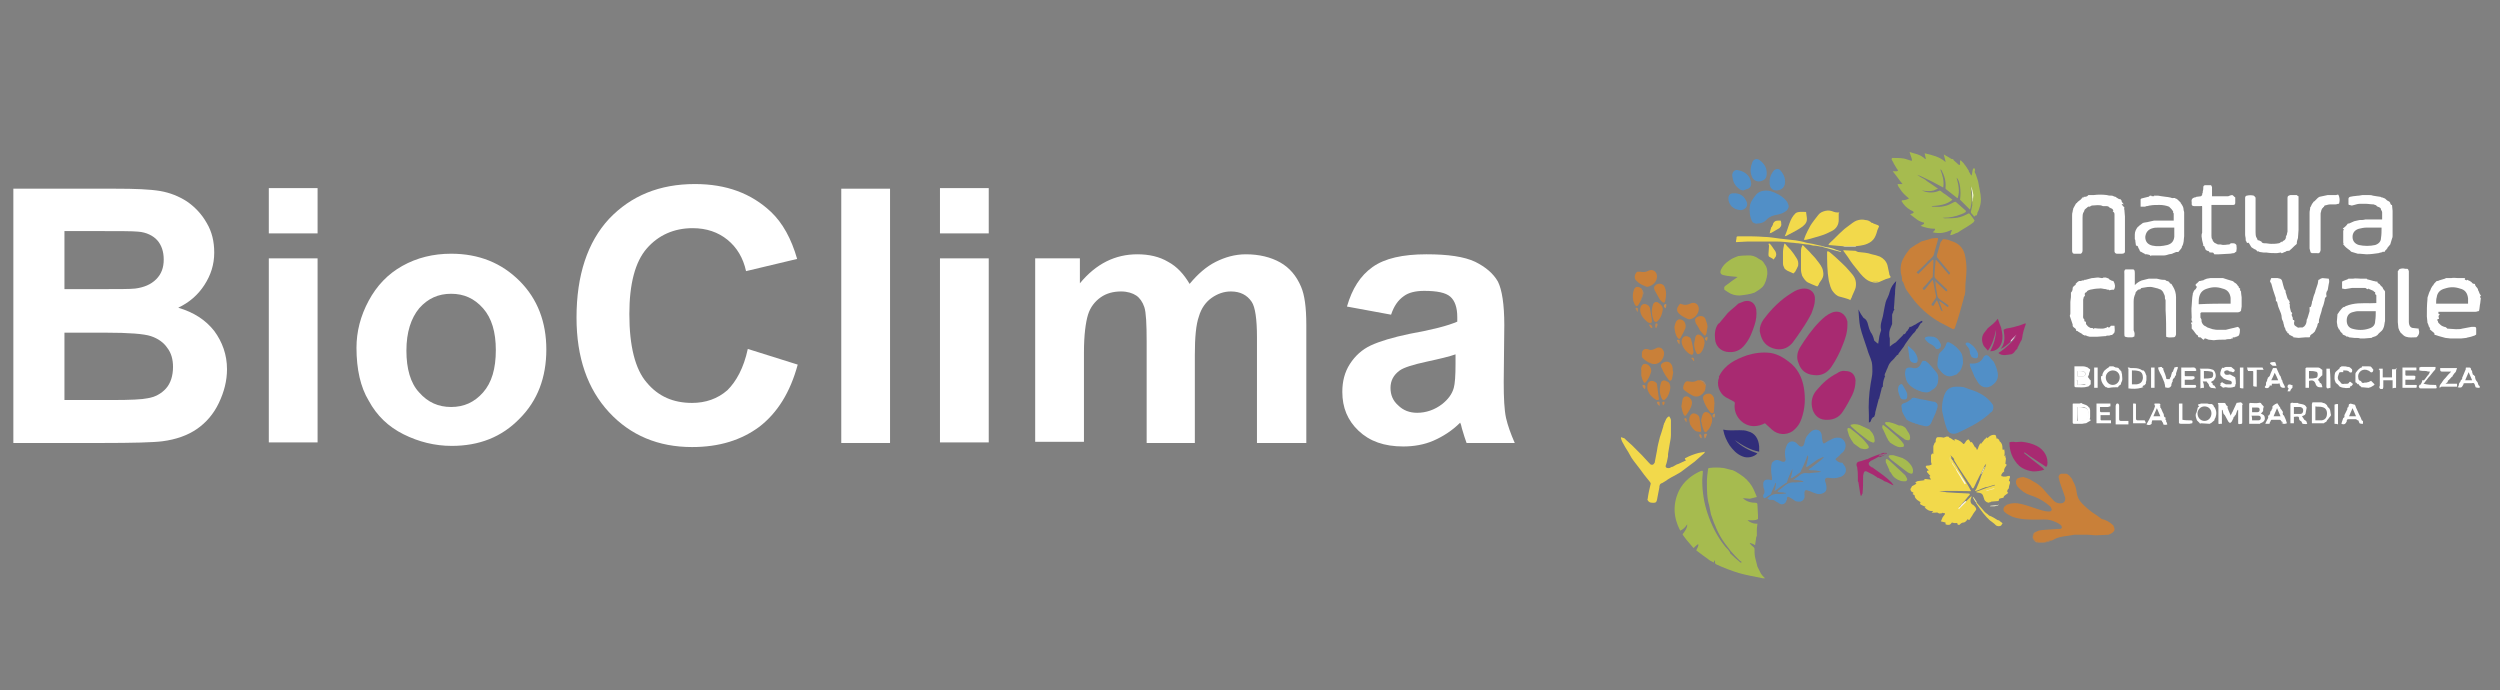 <svg xmlns="http://www.w3.org/2000/svg" xmlns:xlink="http://www.w3.org/1999/xlink" id="Livello_1" x="0px" y="0px" viewBox="0 0 430.6 118.9" style="enable-background:new 0 0 430.6 118.9;" xml:space="preserve"><rect x="0" y="0" width="430.6" height="118.9" fill="#808080" stroke="none"/> <style type="text/css"> .st0{fill:#FFFFFF;} .st1{fill:#A6BB4F;} .st2{fill:#F2D94B;} .st3{fill:#A82A71;} .st4{fill:#C98039;} .st5{fill:#518FC7;} .st6{fill:#312E7B;} .st7{fill:#C9803A;} .st8{fill:#F1D94D;} .st9{fill:#F8F5D4;} .st10{fill:#F9F5D6;} .st11{fill:#CA8A48;} .st12{fill:#C38345;} .st13{fill:#F5FADC;} .st14{fill:#312E7A;} .st15{fill:#ECE46C;} .st16{fill:#F0DC5F;} .st17{fill:#FAF7E6;} .st18{fill:#FAF5E1;} .st19{fill:#F2DD62;} .st20{fill:#F7EDC2;} .st21{fill:#F7EDBF;} .st22{fill:#F6EBB2;} .st23{fill:#C08448;} .st24{fill:#C98139;} .st25{fill:#C48545;} .st26{fill:#C7884A;} .st27{fill:#C68749;} .st28{fill:#C1894C;} .st29{fill:#BD8B59;} .st30{fill:#C2874A;} .st31{fill:#C58543;} .st32{fill:#C18848;} .st33{fill:#C1854A;} .st34{fill:#C08549;} .st35{fill:#BD8751;} .st36{fill:#C98543;} .st37{fill:#C9823B;} .st38{fill:#C58649;} .st39{fill:#BF905D;} .st40{fill:#F2DFF5;} .st41{fill:#5290C9;} .st42{fill:#5291C9;} .st43{fill:#9A3A71;} .st44{fill:#5290C7;} .st45{fill:#5290C8;} .st46{fill:#EEE990;} </style> <g id="BG"> </g> <g id="Object"> <g> <path class="st0" d="M2.3,32.5h17.5c3.5,0,6,0.1,7.8,0.4c1.7,0.3,3.2,0.9,4.6,1.8c1.3,0.9,2.5,2.1,3.4,3.7 c0.9,1.5,1.3,3.2,1.3,5.1c0,2.1-0.6,3.9-1.7,5.6c-1.1,1.7-2.6,3-4.5,3.9c2.7,0.8,4.7,2.1,6.2,4c1.4,1.9,2.2,4.1,2.2,6.6 c0,2-0.5,3.9-1.4,5.8s-2.2,3.4-3.8,4.5S30.3,75.7,28,76c-1.5,0.2-5,0.3-10.7,0.3h-15V32.5z M11.1,39.7v10.1h5.8 c3.4,0,5.6,0,6.4-0.1c1.5-0.2,2.7-0.7,3.6-1.6s1.3-2,1.3-3.4s-0.4-2.5-1.1-3.3c-0.7-0.8-1.9-1.4-3.3-1.5c-0.9-0.1-3.4-0.1-7.6-0.1 h-5.1V39.7z M11.1,57.2v11.7h8.2c3.2,0,5.2-0.1,6.1-0.3c1.3-0.2,2.4-0.8,3.2-1.7c0.8-0.9,1.2-2.2,1.2-3.7c0-1.3-0.3-2.4-1-3.3 c-0.6-0.9-1.6-1.6-2.8-2s-3.8-0.6-7.8-0.6h-7.1V57.2z"></path> <path class="st0" d="M46.3,40.2v-7.8h8.4v7.8H46.3z M46.3,76.2V44.5h8.4v31.7H46.3z"></path> <path class="st0" d="M61.4,59.9c0-2.8,0.7-5.5,2.1-8.1c1.4-2.6,3.3-4.6,5.8-6s5.3-2.1,8.4-2.1c4.8,0,8.7,1.6,11.8,4.7 c3.1,3.1,4.6,7.1,4.6,11.8c0,4.8-1.5,8.8-4.6,11.9c-3.1,3.2-7,4.7-11.7,4.7c-2.9,0-5.7-0.7-8.3-2c-2.6-1.3-4.6-3.2-6-5.8 C62.1,66.7,61.4,63.6,61.4,59.9z M70,60.4c0,3.1,0.7,5.6,2.2,7.2c1.5,1.7,3.3,2.5,5.5,2.5s4-0.8,5.5-2.5s2.2-4.1,2.2-7.3 c0-3.1-0.7-5.5-2.2-7.2s-3.3-2.5-5.5-2.5s-4,0.8-5.5,2.5C70.8,54.8,70,57.2,70,60.4z"></path> <path class="st0" d="M128.8,60.1l8.6,2.7c-1.3,4.8-3.5,8.3-6.6,10.7c-3.1,2.3-6.9,3.5-11.6,3.5c-5.8,0-10.6-2-14.3-6 c-3.7-4-5.6-9.4-5.6-16.3c0-7.3,1.9-13,5.6-17c3.8-4,8.7-6,14.8-6c5.4,0,9.7,1.6,13.1,4.8c2,1.9,3.5,4.6,4.5,8.1l-8.8,2.1 c-0.5-2.3-1.6-4.1-3.2-5.4c-1.6-1.3-3.6-2-6-2c-3.2,0-5.9,1.2-7.9,3.5c-2,2.3-3,6.1-3,11.3c0,5.5,1,9.5,3,11.8 c2,2.4,4.6,3.5,7.8,3.5c2.3,0,4.4-0.7,6.1-2.2C126.8,65.7,128.1,63.4,128.8,60.1z"></path> <path class="st0" d="M144.9,76.2V32.5h8.4v43.8h-8.4V76.2z"></path> <path class="st0" d="M161.9,40.2v-7.8h8.4v7.8H161.9z M161.9,76.2V44.5h8.4v31.7H161.9z"></path> <path class="st0" d="M178.3,44.5h7.7v4.3c2.8-3.4,6.1-5,9.9-5c2,0,3.8,0.4,5.3,1.3c1.5,0.8,2.7,2.1,3.7,3.8c1.4-1.7,2.9-3,4.5-3.8 s3.3-1.3,5.2-1.3c2.3,0,4.3,0.5,5.9,1.4c1.6,0.9,2.8,2.3,3.6,4.2c0.6,1.4,0.9,3.5,0.9,6.6v20.3h-8.5V58.1c0-3.1-0.3-5.2-0.9-6.1 c-0.8-1.2-2-1.8-3.6-1.8c-1.2,0-2.3,0.4-3.3,1.1c-1,0.7-1.8,1.8-2.2,3.2c-0.5,1.4-0.7,3.6-0.7,6.6v15.2h-8.3V58.9 c0-3.1-0.1-5.1-0.4-6c-0.3-0.9-0.8-1.6-1.4-2c-0.6-0.4-1.5-0.7-2.6-0.7c-1.3,0-2.5,0.3-3.5,1s-1.8,1.7-2.2,3s-0.7,3.5-0.7,6.5 v15.4h-8.4L178.3,44.5L178.3,44.5z"></path> <path class="st0" d="M239.6,54.2l-7.6-1.4c0.9-3.1,2.3-5.3,4.4-6.8c2.1-1.5,5.2-2.2,9.3-2.2c3.7,0,6.5,0.4,8.4,1.3 c1.8,0.9,3.1,2,3.9,3.4c0.7,1.4,1.1,3.9,1.1,7.5l-0.1,9.8c0,2.8,0.1,4.8,0.4,6.2c0.3,1.3,0.8,2.7,1.5,4.3h-8.3 c-0.2-0.6-0.5-1.4-0.8-2.5c-0.1-0.5-0.2-0.8-0.3-1c-1.4,1.4-3,2.4-4.6,3.1s-3.4,1-5.2,1c-3.3,0-5.8-0.9-7.7-2.7 c-1.9-1.8-2.8-4-2.8-6.7c0-1.8,0.4-3.4,1.3-4.8c0.9-1.4,2.1-2.5,3.6-3.2s3.8-1.4,6.7-2c3.9-0.7,6.6-1.4,8.2-2.1v-0.8 c0-1.6-0.4-2.8-1.2-3.5c-0.8-0.7-2.3-1-4.5-1c-1.5,0-2.7,0.3-3.5,0.9C240.8,51.7,240.1,52.7,239.6,54.2z M250.8,61 c-1.1,0.4-2.8,0.8-5.1,1.3s-3.9,1-4.6,1.5c-1.1,0.8-1.6,1.8-1.6,3c0,1.2,0.4,2.2,1.3,3c0.9,0.9,2,1.3,3.3,1.3c1.5,0,3-0.5,4.3-1.5 c1-0.8,1.7-1.7,2-2.8c0.2-0.7,0.3-2.1,0.3-4.1V61H250.8z"></path> </g> <g> <path class="st1" d="M340.1,29c0,0.1,0.1,0.2,0.1,0.3c-0.2,0.3,0,0.5,0.1,0.7c0.1,0.4,0.3,0.8,0.4,1.2l0,0 c0.1,0.5,0.2,1.1,0.3,1.6c0.2,0.9,0.3,1.9,0,2.8c-0.1,0.3-0.2,0.7-0.4,1c0,0.2-0.1,0.3-0.1,0.5c-0.3-0.1-0.3,0.2-0.5,0.2 c-0.1-0.2-0.2-0.3-0.4-0.5c-0.1-0.1-0.2-0.3-0.1-0.5c0.1-0.3,0.1-0.6,0.2-0.9c0-0.6,0-1.2,0-1.8s-0.2-1.1-0.3-1.6 c0.1,0.6,0.1,1.3,0.2,1.9c0,0.3,0,0.5,0,0.8c-0.1,0.5-0.1,1-0.3,1.4c-0.6-0.6-1.1-1.1-1.7-1.7c0.2-1.5,0-3.3-0.6-3.8 c0.3,1.1,0.6,2.3,0.2,3.5c-0.1,0-0.1,0-0.1,0c-0.6-0.5-1.3-1-1.9-1.5c-0.1,0-0.1-0.2-0.1-0.3c0.1-1.1-0.2-2.1-0.7-3l-0.1-0.1h-0.1 c0.4,1,0.7,2,0.5,3.1c-0.4-0.2-0.9-0.5-1.3-0.7c-0.5-0.3-1-0.5-1.4-0.7c-0.6-0.3-1.2-0.6-1.8-0.8c0.2,0.1,0.4,0.3,0.6,0.4 c0.4,0.2,0.8,0.4,1.1,0.7c0.6,0.4,1.2,0.8,1.9,1.3c-0.3,0.1-0.5,0.2-0.7,0.3c-0.7,0.2-1.4,0.1-2.1,0c0.9,0.4,1.9,0.5,2.9,0.1 c0.2-0.1,0.3-0.1,0.5,0.1c0.2,0.2,0.4,0.3,0.7,0.5c0.4,0.3,0.8,0.6,1.2,0.9c-1.1,0.9-2.3,1-3.6,1.1c0.1,0.1,0.1,0.1,0.2,0.1 c0.7,0,1.3,0.1,2-0.1c0.6-0.1,1.1-0.4,1.7-0.7c0.1,0,0.2-0.1,0.3,0c0.6,0.5,1.1,1,1.7,1.5v0.2c-0.3,0.2-0.5,0.3-0.8,0.4 c-1,0.4-2,0.6-3,0.6c-0.1,0-0.2,0-0.2,0c0.2,0.1,0.3,0.1,0.5,0.1c0.7,0,1.3,0,2-0.1c0.6-0.1,1.1-0.3,1.7-0.6 c0.3-0.2,0.4-0.2,0.6,0.1s0.5,0.6,0.7,1c-0.1,0.1-0.1,0.2-0.2,0.3s-0.3,0.2-0.4,0.3c-0.7,0.5-1.5,0.9-2.2,1.4 c-0.1,0-0.1,0.1-0.2,0.1s-0.2,0.1-0.3,0.1c-0.1,0-0.1,0.1-0.2,0.1c-0.2,0.1-0.5,0.2-0.7,0.2c0.1-0.3,0.2-0.6,0.3-0.9 c0,0,0,0-0.1,0c-1,0.5-2.1,0.7-3.2,0.4c0.2-0.2,0.4-0.3,0.4-0.6c-0.9,0-1.7-0.2-2.5-0.5c0.2-0.1,0.3-0.2,0.5-0.3 c0.1,0,0.1-0.1,0.1-0.2c0-0.1-0.1-0.1-0.2-0.1c-0.3-0.1-0.6-0.2-0.9-0.4s-0.5-0.4-0.8-0.6c-0.1-0.1-0.3-0.2-0.5-0.4 c0.2-0.1,0.4-0.1,0.5-0.2c0.1,0,0.1-0.1,0.1-0.2l-0.1-0.1c-0.1-0.1-0.2-0.1-0.4-0.2c-0.7-0.4-1.2-0.9-1.6-1.6c0,0,0.1,0,0.1-0.1 c0.4,0,0.8-0.1,1.2-0.3c-0.1-0.1-0.2-0.2-0.2-0.2c-0.5-0.4-1-0.9-1.3-1.4c-0.1-0.2-0.3-0.4-0.4-0.6l0,0c0-0.1,0-0.2-0.1-0.3 c0.3,0,0.6,0,0.9,0c-0.6-0.7-1.1-1.5-1.7-2.2c0.3,0,0.5,0,0.7,0c0.1,0,0.2-0.1,0.2-0.1c0-0.1,0-0.2-0.1-0.2 c-0.2-0.3-0.4-0.7-0.6-1c-0.1-0.3-0.3-0.5-0.4-0.8l0.1-0.2c0.7,0,1.3,0,2,0.1c0.5,0.1,0.9,0.3,1.4,0.4c0,0,0,0,0-0.1s0-0.1,0-0.2 c-0.1-0.4-0.3-0.8-0.4-1.2h0.1c0.1,0,0.2,0.1,0.3,0.1c0.6,0.2,1.3,0.3,1.8,0.7c0.2,0.1,0.3,0.2,0.5,0.4c0,0,0.1,0,0.1-0.1 c-0.1-0.3-0.1-0.6-0.2-0.9c1.3,0.3,2.6,0.6,3.6,1.5c0,0,0,0,0-0.1c-0.1-0.4-0.2-0.8-0.3-1.2c0.4,0.2,0.8,0.5,1.2,0.7 c0.1,0.1,0.2,0.1,0.4,0.1c0,0.1,0.1,0.1,0.1,0.2c0.3,0.3,0.6,0.5,0.9,0.8c0,0,0.1,0,0.2,0c0-0.2,0-0.5,0-0.7l0.1-0.1 c0.2,0.2,0.3,0.3,0.5,0.5c0.3,0.4,0.6,0.8,0.9,1.3v0.1c0.1,0.2,0.3,0.5,0.4,0.7h0.1c0.1-0.3,0.1-0.7,0.2-1 C339.9,28.9,340,29,340.1,29z"></path> <path class="st0" d="M423.5,66.3c0-0.1,0.1-0.3,0.1-0.4l0,0l0,0h0.1c0-0.1,0.1-0.2,0.2-0.4c-0.1,0-0.1,0.1-0.1,0.1v-0.1 c0.3-0.1,0.3-0.3,0.3-0.5c0-0.1,0.1-0.1,0.1-0.2c0.2-0.4,0.3-0.8,0.5-1.2c0-0.1,0-0.1,0-0.2l0,0c0,0,0-0.1,0.1-0.1s0.3,0,0.4,0 c0.2,0,0.4,0,0.4,0.3c0,0.1,0.1,0.2,0.2,0.3V64l0,0v0.1c0,0.1,0.1,0.2,0.1,0.3c0,0,0,0,0,0.1c0.1,0,0.1,0.1,0.2,0.1 c0,0,0,0.1,0.1,0.1l0,0c0,0,0,0.1,0.1,0.1c0,0.4,0.1,0.7,0.4,1c0.1,0.1,0.1,0.4,0.2,0.5c0,0.1,0.1,0.1,0.2,0.2c0,0.1,0,0.2,0,0.3 c-0.2,0-0.5,0-0.7-0.1c0-0.1-0.1-0.2-0.1-0.3c-0.1-0.4-0.2-0.5-0.6-0.4c-0.4,0-0.8,0-1.2,0c-0.1,0-0.1,0.1-0.2,0.1h-0.1l0.1,0.1 l0,0v0.1l0,0l0,0c0,0-0.1,0-0.1,0.1c-0.2,0.4-0.4,0.4-0.9,0.3C423.4,66.6,423.5,66.5,423.5,66.3z M425.2,64.1 c-0.2,0.5-0.4,0.9-0.6,1.4c0.4,0,0.8,0,1.2,0C425.6,65,425.4,64.6,425.2,64.1z"></path> <path class="st1" d="M302.7,97.6c0.2,0.4,0.4,0.8,0.6,1.2c0.2,0.3,0.4,0.5,0.7,0.8c-0.1,0-0.3,0-0.4,0c-1.4-0.3-2.7-0.5-4.1-0.9 c-1.3-0.4-2.6-0.9-3.9-1.5c-0.2-0.1-0.2-0.2-0.2-0.4c0-0.1,0-0.2-0.1-0.3c0,0.1-0.1,0.2-0.1,0.4c-0.3-0.2-0.7-0.3-1-0.6 c-0.6-0.4-1.2-0.9-1.9-1.4c-0.2-0.1-0.1-0.2,0-0.4c0.1-0.2,0.3-0.5,0.2-0.8c-0.3,0.2-0.5,0.4-0.8,0.7c-0.4-0.5-0.8-0.9-1.2-1.4 c-0.2-0.3-0.4-0.5-0.6-0.8c-0.1-0.1-0.1-0.2,0-0.3c0.3-0.4,0.6-0.8,0.7-1.3c0-0.1,0-0.2,0-0.3c-0.3,0.5-0.7,0.9-1.2,1.1 c-1.2-2.3-1.3-4.6-0.2-6.9c0.8-1.6,2.2-2.7,3.8-3.4c0.1,0,0.2,0,0.3,0c0,0.6-0.1,1.1-0.1,1.7c0,1.9,0.3,3.8,0.9,5.6 c0.7,2.1,1.7,4.1,3.1,5.8c0.3,0.3,0.6,0.6,0.8,1v0.1c0.6,0.6,1.2,1.1,1.8,1.6h0.1l0.1-0.1c-0.1-0.1-0.3-0.2-0.4-0.3 c-0.5-0.5-1-1-1.5-1.6c-0.3-0.4-0.7-0.9-1-1.3c-1.1-1.5-1.8-3.2-2.4-5c-0.1-0.5-0.2-1-0.3-1.5c-0.4-1.3-0.4-2.7-0.4-4.1 c0-0.7,0.1-1.5,0.2-2.2c0-0.1,0.1-0.2,0.2-0.2c0.8-0.1,1.6-0.1,2.4,0c0.6,0.1,1.1,0.3,1.7,0.4l0,0c0.1,0.1,0.2,0.1,0.4,0.2 c0.5,0.3,1,0.6,1.5,1c0.7,0.6,1.3,1.3,1.7,2.2c0.2,0.4,0.3,0.8,0.5,1.2c-0.4,0.1-0.8,0.2-1.2,0.3c-0.4,0-0.8-0.1-1.2-0.1 c0.6,0.6,1.4,0.8,2.2,0.8c0.2,0,0.3,0.1,0.3,0.3c0,0.6,0.1,1.3,0.1,1.9c0,0.2,0,0.4,0,0.6c-0.5,0.3-1.1,0.2-1.8,0.2 c0.3,0.3,0.9,0.6,1.5,0.6c0.1,0,0.1,0,0.2,0c0,0.3-0.1,0.6-0.1,1c0,0.1,0,0.2,0,0.3c0,0.3,0,0.5,0,0.8c0,0.1-0.1,0.1-0.1,0.2 c-0.1,0.5-0.1,0.9-0.2,1.4c-0.3-0.2-0.6-0.3-0.9-0.4v0.1c0.2,0.3,0.5,0.5,0.7,0.7c0.1,0.1,0.1,0.2,0.1,0.3c0,0.5,0,0.9,0.1,1.4 C302.5,96.8,302.6,97.2,302.7,97.6z"></path> <path class="st2" d="M335.6,90.4c-0.2,0-0.3,0-0.5-0.1l0,0c0-0.1,0-0.2,0-0.3c-0.3-0.1-0.5-0.1-0.8-0.2c0.1-0.2,0.2-0.5,0.3-0.7 c0.1-0.1,0.2-0.3,0.3-0.4c0.1-0.1,0.1-0.2,0.1-0.3c-0.1,0-0.3,0-0.4-0.1l-0.1,0.1c-0.2,0-0.5,0.1-0.6,0c-0.2-0.2-0.4-0.1-0.6-0.1 s-0.4,0-0.6,0c0.1-0.1,0.2-0.2,0.3-0.3c-0.7,0.1-1.1-0.2-1.5-0.6c0.1,0,0.1-0.1,0.2-0.1c-0.3-0.1-0.5-0.2-0.7-0.3 c-0.4-0.2-0.3-0.2-0.2-0.5c-0.2-0.1-0.4-0.3-0.6-0.4c-0.2-0.2-0.4-0.4-0.4-0.6s-0.1-0.3-0.2-0.3s-0.1-0.1-0.2-0.1 c0.1-0.1,0.1-0.1,0.2-0.2c-0.1-0.1-0.2-0.1-0.3-0.2h-0.1v-0.1c-0.2-0.2-0.2-0.4,0-0.6c0,0,0-0.1,0.1-0.2c0,0,0-0.1,0.1-0.1 c0.2-0.1,0.4-0.2,0.7-0.4c-0.1-0.1-0.2-0.1-0.2-0.2c0.1-0.1,0.2-0.1,0.3-0.2c0.4-0.1,0.9-0.1,1.3-0.2c0-0.1-0.1-0.2-0.1-0.2h0.1 c0.4,0,0.7,0.1,1.1,0.1c-0.1-0.2-0.2-0.3-0.3-0.5c0.1,0,0.1-0.1,0.2-0.1c-0.2-0.2-0.4-0.5-0.6-0.7v-0.1c0-0.1,0-0.1,0-0.1 c0.1,0,0.2,0,0.3-0.1c-0.1-0.1-0.1-0.1-0.2-0.2s-0.1-0.1-0.2-0.2c-0.2-0.2-0.1-0.4,0.1-0.4s0.4,0,0.6-0.1c0.1,0,0.2-0.1,0.2-0.1 c0-0.2-0.1-0.3-0.1-0.5l0,0c0-0.3,0-0.6,0-0.8c0-0.1,0-0.2,0-0.3c0.1-0.1,0.1-0.2,0.2-0.3c0.1,0,0.1,0.1,0.2,0.1 c0-0.1,0-0.2,0-0.3c0-0.3,0-0.6,0-1c0-0.2,0.2-0.4,0.2-0.6c0.1-0.1,0.2-0.1,0.2-0.2c0-0.2,0-0.4,0.1-0.6s0.2-0.2,0.4-0.2 c0.1,0,0.2,0,0.4,0c0.2,0,0.4,0.1,0.6,0.1c0,0,0,0,0-0.1c0.1,0,0.2,0,0.3-0.1c0.1,0,0.3,0,0.4,0c0.1,0.1,0.1,0.2,0.2,0.2 c0.2,0.1,0.4,0.2,0.5,0.3c0.1,0.1,0.2,0.1,0.4,0.2c0-0.1,0-0.2-0.1-0.3c0.5,0.1,1,0.3,1.4,0.7c0.2,0.3,0.3,0.2,0.5-0.1 c0.1-0.2,0.3-0.5,0.6-0.5c0.1,0.1,0.1,0.2,0.2,0.3c0.1,0.2,0.2,0.3,0.3,0.1c0.2,0.3,0.4,0.6,0.6,1c0,0,0.1,0,0.1-0.1 c0.1,0.2,0.1,0.3,0.2,0.5c0.2-0.1,0.2-0.4,0.3-0.6c0.1-0.2,0.2-0.4,0.3-0.6c0,0.1,0.1,0.1,0.1,0.2c0.1-0.2,0.2-0.3,0.3-0.4 c0.1-0.1,0.2-0.3,0.3-0.4l0,0c0.1-0.1,0.3-0.2,0.4-0.4c0.1,0.1,0.1,0.2,0.1,0.2l0.1-0.1c0.3-0.3,0.6-0.5,1-0.5 c0.2,0,0.3,0,0.4,0.2c0,0.2,0.1,0.3,0.1,0.5c0,0,0,0,0.1-0.1c0.1,0.1,0.2,0.2,0.3,0.2c0,0.1,0.1,0.2,0.1,0.3 c0.4,0.3,0.5,0.7,0.5,1.2c0,0.2,0,0.4,0.3,0.2c0.1,0.4,0.1,0.8,0,1.2c0.1-0.1,0.1-0.1,0.2-0.2c0,0.1,0,0.2,0,0.3 c0,0.1,0.1,0.2,0.1,0.3l0,0c0,0.3-0.1,0.6-0.1,0.9c0.2,0,0.3,0.2,0.1,0.4c-0.2,0.3-0.4,0.6-0.3,0.9c-0.1,0.1-0.3,0.2-0.4,0.4 c-0.1,0.1-0.1,0.3-0.1,0.4c0.1,0,0.3,0.1,0.4,0.1c0.2,0,0.5,0,0.7-0.1h0.1c0.2-0.1,0.3,0,0.3,0.2c-0.1,0.2-0.1,0.4-0.2,0.6 c0.2,0.1,0.2,0.2,0.2,0.4c-0.1,0.3-0.2,0.6-0.2,0.9l0,0c-0.3,0.3-0.4,0.6-0.1,0.8c-0.1,0.1-0.3,0.2-0.4,0.3 c-0.1,0.1-0.4,0.2-0.4,0.5c-0.2,0.1-0.5,0.1-0.7,0.2c-0.1,0-0.1,0.1-0.1,0.2s-0.1,0.2-0.1,0.2c-0.4,0-0.8,0.1-1.2,0.1 c-0.1,0-0.1,0.1-0.2,0.1s-0.2,0-0.2,0.1c-0.1,0-0.3-0.1-0.4-0.1c-0.1-0.1-0.3-0.2-0.4-0.4c-0.1-0.2-0.1-0.4-0.2-0.6 c-0.1-0.3-0.2-0.5-0.6-0.6c-0.2,0-0.4-0.1-0.6-0.1c0,0,0,0,0-0.1c0.6-0.2,1.3-0.5,1.9-0.7c0.4-0.1,0.9-0.3,1.3-0.4v-0.1 c-0.5,0.1-0.9,0.3-1.4,0.4c-0.1,0-0.3,0-0.4,0.1c-0.4,0.1-0.7,0.3-1,0.4c-0.2,0.1-0.4,0.1-0.6,0.2c0,0,0,0,0-0.1 c0.1-0.1,0.1-0.2,0.2-0.3c0.3-0.7,0.6-1.4,0.8-2.1c0.1-0.3,0.3-0.7,0.4-1c0.3-0.4,0.4-0.8,0.5-1.2c-0.1,0.1-0.1,0.1-0.2,0.2 c-0.2,0.3-0.3,0.7-0.5,1c-0.2,0.5-0.5,0.9-0.7,1.4c-0.3,0.5-0.5,1.1-0.8,1.6h-0.2c-0.2-0.3-0.3-0.6-0.5-0.8 c-0.1-0.2-0.2-0.3-0.3-0.4c0-0.1,0-0.1-0.1-0.2c-0.5-0.8-1.1-1.6-1.6-2.4c-0.2-0.3-0.4-0.7-0.6-1c0-0.5-0.5-0.6-0.7-1 c0.1,0.2,0.2,0.4,0.2,0.7c0.1,0.2,0.2,0.3,0.3,0.4c0,0.1,0.1,0.1,0.1,0.2c0.2,0.2,0.3,0.5,0.5,0.7c0,0.1,0,0.1,0.1,0.2 c0.3,0.6,0.7,1.1,1,1.7c0.2,0.3,0.3,0.5,0.5,0.8c0.3,0.5,0.6,1,0.9,1.6c-1.9,0-3.7-0.1-5.5,0c0.4,0.1,0.9,0.1,1.3,0.2 c0.5,0,1.1,0.1,1.6,0.1c0.7,0,1.4,0.1,2.1,0.1c0.1,0,0.2,0,0.3,0.1c0,0.1-0.1,0.2-0.1,0.2c-0.2,0.2-0.4,0.4-0.5,0.6 c0,0-0.1,0-0.1,0.1c-0.2,0.3-0.5,0.5-0.7,0.8c-0.1,0.2-0.3,0.3-0.4,0.5l0.1,0.1c0.4-0.4,0.9-0.9,1.3-1.3c0.2-0.2,0.4-0.4,0.6-0.6 c0,0,0,0,0.1,0c0,0.1-0.1,0.2-0.1,0.3c-0.2,0.5-0.1,1,0.4,1.2c0.1,0.1,0.1,0.1,0.2,0.2c0.2,0.2,0.4,0.5,0.2,0.7 c-0.2,0.3-0.4,0.5-0.6,0.9c-0.1,0.2-0.3,0.4-0.4,0.6s-0.1,0.2-0.3,0.1c0,0-0.1,0-0.1-0.1c-0.1,0.1-0.1,0.2-0.2,0.3 c-0.1,0.1-0.3,0.3-0.5,0.3c-0.3,0-0.5,0.2-0.7,0.4c-0.1,0-0.2,0-0.3,0c0-0.2-0.1-0.4-0.3-0.3c-0.1,0-0.2,0-0.3,0 c-0.1,0-0.3-0.1-0.4-0.1C335.9,90.4,335.8,90.4,335.6,90.4z"></path> <path class="st3" d="M296.1,64.8c1-2,2.8-2.9,4.8-3.6c1.3-0.4,2.7-0.6,4.1-0.4c1.2,0.2,2.2,0.8,3.1,1.5c1.5,1.1,2.3,2.7,2.6,4.5 c0.3,1.8,0.2,3.6-0.4,5.3c-0.3,0.9-0.8,1.6-1.6,2.2c-1.1,0.7-2.5,0.6-3.5-0.3c-0.4-0.4-0.8-0.7-1.2-1.1c-0.6,0.3-1.2,0.5-1.9,0.5 c-2,0-3.6-1.9-3.3-3.9c0-0.1,0-0.2-0.1-0.3c-0.5-0.3-1-0.5-1.5-0.8c-1.1-0.7-1.6-2.2-1.1-3.4C296,64.9,296.1,64.9,296.1,64.8 L296.1,64.8z"></path> <path class="st4" d="M336.7,56.5C336.7,56.6,336.7,56.6,336.7,56.5c-0.2,0.3-0.3,0.2-0.5,0.1c-0.7-0.4-1.4-0.7-2.1-1.1 c-1.6-0.9-3-2.1-4.2-3.5c-0.5-0.6-1-1.3-1.5-2c-0.3-0.4-0.4-1-0.6-1.4c0-0.1-0.1-0.1-0.2-0.2l0,0c0-0.1,0-0.2,0-0.3 c0-0.4-0.1-0.7-0.2-1.1c-0.1-0.9,0-1.8,0.5-2.6c0.3-0.6,0.7-1.1,1.1-1.6c0.2-0.1,0.4-0.3,0.6-0.4c0.4-0.3,0.9-0.5,1.3-0.8l0,0 c0.6-0.2,1.2-0.3,1.7-0.5c0.4-0.1,0.8-0.1,1.2-0.1c0,0.1,0,0.2,0,0.2c-0.2,0.9-0.5,1.7-0.7,2.6c-0.1,0.3-0.2,0.4-0.4,0.6 c-0.1,0.1-0.2,0.2-0.3,0.3c-0.3,0.2-0.5,0.5-0.7,0.7c-0.5,0.5-1,1-1.6,1.5c0.1,0.1,0.2,0.2,0.3,0.3c0.8-0.8,1.7-1.7,2.5-2.5 c0,0,0,0,0.1,0.1c0,0.2,0,0.3,0,0.5c0,0.7-0.1,1.4-0.1,2.1c0,0.2,0,0.4-0.2,0.5c-0.5,0.6-1,1.2-1.5,1.7c-0.1,0.2,0,0.2,0.1,0.3 s0.2,0,0.3-0.1c0.4-0.5,0.8-1,1.2-1.5l0.1-0.1c0.2,0.8,0.3,1.7,0.5,2.5c0.1,0.3,0.1,0.5-0.1,0.8c-0.2,0.2-0.3,0.5-0.5,0.7 c-0.2,0.3-0.2,0.4,0.2,0.5c0.2-0.3,0.4-0.7,0.6-1c0,0.1,0.1,0.1,0.1,0.2c0.2,0.5,0.4,1,0.6,1.5c0.1,0.1,0.1,0.2,0.3,0.2 c-0.2-0.6-0.4-1.2-0.6-1.7c0,0,0,0,0.1,0c0.5,0.3,0.9,0.7,1.4,1c0.1-0.1,0.1-0.2,0.1-0.3c-0.4-0.3-0.8-0.6-1.3-0.9 c-0.2-0.2-0.5-0.3-0.6-0.7c-0.1-0.6-0.2-1.2-0.3-1.8c0-0.3,0-0.5-0.1-0.8c0.6,0.6,1.2,1.1,1.8,1.7c0.1,0.1,0.2,0.1,0.3,0 c0,0,0-0.2-0.1-0.3c-0.6-0.6-1.3-1.2-1.9-1.8c-0.1-0.1-0.2-0.3-0.2-0.4c0-0.9,0.1-1.8,0.2-2.8h0.1c0.1,0.1,0.1,0.1,0.2,0.2 c0.6,0.7,1.2,1.4,1.8,2.1c0.2,0.3,0.2,0.3,0.4-0.1c-0.1-0.1-0.1-0.1-0.2-0.2c-0.7-0.8-1.3-1.6-2-2.4c-0.1-0.1-0.1-0.3-0.1-0.4 c0.2-0.7,0.4-1.4,0.6-2.1v-0.1c0.1-0.1,0.2-0.3,0.3-0.4c0.1-0.2,0.2-0.2,0.4-0.2c0.2,0,0.4,0.1,0.6,0.1c0.2,0.1,0.4,0.1,0.5,0.2 c1.2,0.3,2.1,1.1,2.4,2.3c0.2,0.8,0.3,1.7,0.3,2.6c0,1.1-0.2,2.2-0.2,3.3c0,0.2,0,0.3,0,0.5s-0.1,0.4-0.1,0.7l-0.1,0.1 c0,0.2-0.1,0.4-0.1,0.5C337.8,53,337.3,54.8,336.7,56.5z"></path> <path class="st4" d="M364,90.5L364,90.5c0.1,0.2,0.2,0.5,0.2,0.7v0.1c-0.1,0.3-0.4,0.5-0.6,0.6c-0.1,0.1-0.3,0.1-0.4,0.2l0,0 c-0.7,0-1.4,0.1-2.1,0.1c-0.6,0-1.1-0.1-1.7-0.1c-0.1,0-0.2,0-0.4,0c-0.6,0-1.1,0-1.7,0c-0.4,0.1-0.8,0.1-1.2,0.2 c-0.8,0.1-1.6,0.2-2.3,0.6c-0.2,0.1-0.3,0.2-0.5,0.2c-0.1,0-0.2,0-0.3,0c-0.3,0.1-0.5,0.2-0.8,0.3c-0.4,0-0.8,0-1.3,0 c0-0.1,0-0.1,0-0.2c-0.4,0-0.6-0.2-0.7-0.5c-0.1-0.2,0-0.5,0.1-0.7c0.1-0.1,0.2-0.3,0.4-0.4c0.1-0.1,0.3-0.1,0.4-0.2l0,0 c0.2,0,0.4-0.1,0.6-0.1c0.9-0.1,1.8-0.1,2.8-0.2c0.1,0,0.3,0,0.4,0c0.2-0.1,0.3-0.2,0.2-0.4c0-0.1-0.1-0.2-0.2-0.3 c-0.5-0.4-1.1-0.6-1.7-0.8c-0.8-0.2-1.5-0.1-2.3-0.1c-1.5,0-2.9,0-4.3-0.5l0,0c-0.1,0-0.1-0.1-0.2-0.1c-0.4-0.2-0.8-0.4-1.1-0.7 c-0.3-0.2-0.3-0.7,0-1c0.1-0.1,0.3-0.2,0.4-0.3h0.1c0.7-0.3,1.5-0.3,2.3-0.1c0.9,0.2,1.7,0.5,2.6,0.8c0.7,0.2,1.4,0.5,2.2,0.5 c0.2,0,0.4,0,0.5-0.3c0-0.1-0.1-0.3-0.2-0.5l0,0c-1-0.9-2.2-1.6-3.5-2c-0.9-0.3-1.6-0.8-2.2-1.5c-0.2-0.3-0.4-0.7-0.2-1.1 c0-0.1,0.1-0.2,0.2-0.3c0.3-0.1,0.5-0.2,0.8-0.2c0.1,0,0.2-0.1,0.3,0c0.4,0.1,0.7,0.2,1.1,0.4c0.4,0.3,0.9,0.5,1.3,0.8 c0.3,0.2,0.6,0.5,0.9,0.8l0,0c0.6,0.7,1.2,1.4,1.9,2.1c0.3,0.3,0.7,0.4,1.1,0.4c0.6,0,0.9-0.4,0.8-1c-0.2-0.7-0.5-1.4-0.7-2 c-0.2-0.5-0.3-0.9-0.4-1.4c-0.1-0.3,0.1-0.6,0.4-0.7c0.3,0,0.6,0,0.9,0c0.2,0,0.3,0.2,0.5,0.3l0,0c0.2,0.2,0.3,0.4,0.5,0.6 c0,0.1,0.1,0.2,0.1,0.3c0.4,0.6,0.6,1.3,0.7,2.1c0.1,0.7,0.4,1.3,0.9,1.8c0.1,0.1,0.3,0.3,0.4,0.4c0.4,0.4,0.9,0.8,1.3,1.1 c0.3,0.2,0.6,0.4,0.9,0.6s0.5,0.4,0.8,0.6C362.6,89.5,363.4,89.9,364,90.5C363.9,90.5,364,90.5,364,90.5z"></path> <path class="st5" d="M305.2,79.7c0.5-0.5,0.8-0.6,1.5-0.3c0.2,0.1,0.4,0.2,0.7,0.1c0.2-0.2,0.2-0.4,0.1-0.7 c-0.1-0.7-0.1-1.3,0.2-2c0.3-0.8,1.1-1,1.7-0.5c0.1,0.1,0.2,0.2,0.3,0.3c0.2,0.2,0.4,0.4,0.7,0.3c0.3-0.1,0.3-0.4,0.4-0.6 c0.1-0.5,0.2-1,0.6-1.4c0.2-0.3,0.5-0.5,0.7-0.7c0.9-0.5,1.7,0,1.7,1c0,0.3,0.1,0.5,0.1,0.8c0.1,0.4,0.2,0.5,0.6,0.2 c0.2-0.1,0.4-0.3,0.7-0.4c0.5-0.3,1-0.5,1.6-0.4c0.2,0,0.3,0.1,0.5,0.2c0.8,0.6,0.7,1.6,0.2,2.2c-0.2,0.2-0.5,0.4-0.7,0.7 c-0.2,0.2-0.4,0.3-0.6,0.5c0,0-0.1,0.2,0,0.2c0.3,0.3,0.6,0.5,1,0.5c0.1,0,0.2,0,0.2,0.1c0.1,0.1,0.1,0.2,0.2,0.3 c0.3,0.3,0.4,0.7,0.3,1.2c-0.2,0.5-0.6,0.8-1.1,0.9c-0.6,0.2-1.2,0.2-1.8,0.1c-0.5-0.1-0.8,0.2-0.6,0.7c0.1,0.3,0.2,0.6,0.2,1 s-0.1,0.7-0.5,0.9c-0.4,0.2-0.9,0.3-1.3,0.1c-0.5-0.1-0.9-0.4-1.4-0.5c-0.4-0.2-0.6,0-0.6,0.4c0,0.1,0,0.2,0,0.3 c0.1,0.6-0.1,1-0.7,1.2c-0.3,0-0.6,0-0.9-0.1l-0.1-0.1c-0.3-0.2-0.6-0.4-0.8-0.5c-0.1,0-0.1-0.1-0.2-0.1c-0.2-0.1-0.3,0-0.3,0.2 c0,0.1,0,0.3-0.1,0.4c-0.1,0.5-0.6,0.8-1.1,0.6c-0.2-0.1-0.4-0.3-0.7-0.4c-0.2-0.2-0.4-0.3-0.7-0.3c-0.1,0-0.3,0-0.4,0 s-0.2-0.2-0.4-0.2c0.1-0.1,0.1-0.2,0.2-0.2c0.5-0.5,1.1-0.7,1.9-0.6c0.4,0,0.8-0.1,1.1-0.1v-0.1c-0.2,0-0.4-0.1-0.7-0.1 c-0.2,0-0.5,0-0.7-0.1c0,0,0,0,0-0.1l0.1-0.1c0.3-0.2,0.6-0.4,0.9-0.7c0.6-0.5,1.2-0.8,2-0.7c0.5,0,1-0.1,1.4-0.1v-0.1 c-0.5-0.2-1.1-0.2-1.7-0.3c0-0.1,0.1-0.1,0.2-0.1c0.2-0.2,0.5-0.3,0.7-0.5c0.4-0.4,0.9-0.6,1.5-0.5c0.1,0,0.2,0,0.4,0 c0.6-0.1,1.3-0.1,1.9-0.2v-0.1c-0.2,0-0.3-0.1-0.5-0.1c-0.4-0.1-0.8-0.1-1.3-0.1c-0.1,0-0.2-0.1-0.3-0.1c0.1-0.1,0.1-0.1,0.2-0.2 c0,0,0.1-0.1,0.2-0.1c0.6-0.5,1.2-0.9,1.8-1.4c0.1-0.1,0.3-0.3,0.4-0.4c0,0,0-0.1-0.1-0.1c-0.3,0.2-0.7,0.3-1,0.5 c-0.6,0.4-1.1,0.8-1.7,1.2c-0.1,0-0.1,0-0.2,0c0-0.1,0-0.1,0-0.2c0.1-0.3,0.2-0.5,0.2-0.8c0.1-0.3,0.2-0.6,0.1-1 c-0.1,0.2-0.2,0.2-0.2,0.4c-0.3,0.8-0.6,1.5-1,2.3c0,0.1-0.1,0.2-0.2,0.3c-0.4,0.3-0.8,0.6-1.3,0.9c-0.1,0-0.2,0.1-0.3,0.1 c0.2-0.5,0.4-1.4,0.3-1.6c0,0.1-0.1,0.1-0.1,0.2c-0.3,0.7-0.6,1.3-0.8,2c0,0.1-0.1,0.2-0.2,0.2c-0.6,0.4-1.2,0.8-1.8,1.3 c-0.1,0-0.1,0-0.2,0.1c0.1-0.3,0.2-0.5,0.2-0.7s0.1-0.4,0.1-0.7h-0.1c-0.2,0.6-0.5,1.1-0.7,1.7c0,0.1-0.1,0.3-0.2,0.3 c-0.3,0.2-0.6,0.4-0.9,0.6c-0.1,0-0.2,0-0.2,0c-0.1-0.2-0.2-0.5,0-0.7c0.2-0.3,0.1-0.7,0-1c-0.1-0.2-0.1-0.5-0.1-0.8 c0-0.4,0.3-0.7,0.7-0.7c0.2,0,0.4,0,0.6,0.1c0.2,0,0.2,0,0.2-0.2c0-0.1,0-0.2,0-0.3C305,81.1,305,80.4,305.2,79.7L305.2,79.7z"></path> <path class="st6" d="M322.2,72.6c-0.1,0.1-0.2,0.1-0.3,0.2c0-0.5,0-0.9,0-1.3c-0.1-1.8,0-3.6,0.3-5.4c0.1-0.7,0.3-1.4,0.3-2.1 c0-0.5,0-1.1-0.1-1.6c-0.2-0.8-0.6-1.5-0.8-2.3c-0.4-1.3-0.9-2.5-1.2-3.8c-0.2-0.9-0.2-1.9-0.3-2.9v-0.1c0.2,0.4,0.4,0.8,0.7,1.2 c0.1,0.2,0.2,0.3,0.4,0.4c0.4,0.3,0.5,0.8,0.6,1.2s0.2,0.7,0.4,1.1c0.3,0.4,0.5,0.9,0.6,1.4c0,0.1,0.2,0.2,0.3,0.3 c0.1,0.1,0.2,0.2,0.4,0.3c0.1-0.4,0.1-0.8,0.2-1.3c0.1-0.4,0.2-0.7,0.3-1v-0.1c-0.2-0.8,0.1-1.5,0.3-2.3c0.1-0.5,0.2-1.1,0.3-1.6 c0.1-0.5,0.2-1.1,0.5-1.6c0.2-0.4,0.3-0.7,0.4-1.1c0.2-0.7,0.5-1.2,1.1-1.8c-0.1,0.8-0.2,1.4-0.2,2.1v0.1 c-0.1,0.8-0.1,1.7-0.2,2.5c0,0.1,0,0.1,0.1,0.2c-0.1,0.1-0.1,0.2-0.2,0.3c0,0.1,0,0.2-0.1,0.3c0,0.1-0.1,0.2-0.1,0.3 c0,0.2,0,0.3,0,0.5c0,0.3,0,0.6,0,0.9c0,0.1,0,0.1,0,0.2c-0.1,0.3-0.3,0.7-0.4,1s-0.1,0.5-0.1,0.8c0,0.2,0,0.4,0.1,0.7 c0,0.5,0,0.9,0,1.4c0.2-0.2,0.5-0.4,0.8-0.6c0.1,0,0.1-0.1,0.2-0.1c0.4-0.4,0.8-0.8,1.2-1.2c0.1-0.1,0.1-0.1,0.1-0.2l0,0 c0.2,0,0.3-0.1,0.4-0.2c0.1-0.2,0.2-0.4,0.4-0.5c0-0.1,0-0.1,0.1-0.2c0.1-0.1,0.1-0.2,0.2-0.4c0.1,0,0.1,0,0.2,0 c0.3-0.1,0.5-0.3,0.8-0.4c0.1-0.1,0.2-0.1,0.3-0.2c0.2-0.1,0.5-0.3,0.7-0.4c0.1,0,0.1-0.1,0.2,0v0.1c0,0,0,0,0,0.1l0,0 c-0.1,0.1-0.2,0.1-0.3,0.2c-0.1,0.2-0.2,0.3-0.3,0.5c-0.1,0.2-0.2,0.4-0.4,0.5c-0.1,0.2-0.2,0.4-0.4,0.6c0,0,0,0-0.1,0.1 c0,0-0.1,0-0.1,0.1l-0.1,0.1c-0.4,0.5-0.8,1-1.2,1.6c-0.1,0.2-0.2,0.3-0.3,0.5c-0.3,0.4-0.6,0.8-0.9,1.2c0,0.1,0,0.1-0.1,0.2 c-0.1,0-0.2,0.1-0.2,0.1c-0.1,0.2-0.3,0.3-0.4,0.5c-0.2,0.2-0.4,0.4-0.6,0.6c-0.1,0.1-0.2,0.3-0.3,0.4c-0.1,0.2-0.2,0.4-0.3,0.7 c-0.1,0.2-0.2,0.4-0.3,0.7c-0.1,0.2-0.3,0.5-0.1,0.8c-0.1,0-0.1,0.1-0.1,0.1c-0.2,0.5-0.3,1-0.3,1.5v0.1c-0.3,0.2-0.2,0.5-0.3,0.7 c-0.1,0.4-0.2,0.8-0.3,1.2c0,0.1,0,0.2-0.1,0.2c-0.2,0.8-0.4,1.5-0.6,2.3c0,0.3-0.1,0.6-0.2,0.8C322.4,71.9,322.3,72.3,322.2,72.6 z"></path> <path class="st5" d="M342.5,71.4C342.5,71.4,342.5,71.5,342.5,71.4c-0.8,0.7-1.7,1.3-2.6,1.8s-1.9,1-2.8,1.4 c-0.9,0.3-1.5,0-1.8-0.8s-0.5-1.7-0.7-2.6c-0.2-0.7-0.1-1.4,0-2.1c0.1-0.4,0.2-0.9,0.4-1.3c0.1-0.2,0.2-0.4,0.3-0.5 c0.4-0.5,1-0.7,1.6-0.7c0.5,0,0.9,0,1.4,0.1c0.7,0.3,1.5,0.5,2.2,0.8c1.1,0.5,2.1,1.2,2.8,2.3v0.1c0.1,0.4,0,0.7-0.2,1 C342.9,71,342.7,71.2,342.5,71.4z"></path> <path class="st2" d="M290.3,78.9c0.2-0.1,0.4-0.2,0.6-0.3c0.7-0.3,1.5-0.6,2.3-0.7c0.1,0,0.2,0,0.4-0.1c0,0.1,0,0.2,0,0.2 c-0.6,0.5-1.1,1-1.7,1.5c-0.8,0.6-1.6,1.2-2.4,1.8c-0.5,0.3-1,0.6-1.6,0.9c-0.4,0.2-0.8,0.5-1.1,0.7c-0.2,0.1-0.3,0.2-0.5,0.3 c-0.4,0.1-0.5,0.4-0.5,0.8c-0.1,0.7-0.3,1.4-0.4,2.1c-0.1,0.4-0.2,0.5-0.6,0.5c-0.3,0-0.7,0-0.9-0.3c-0.1-0.1-0.2-0.3-0.1-0.4 c0.1-0.8,0.3-1.7,0.5-2.5c0.1-0.2-0.1-0.3-0.2-0.5c-0.6-0.7-1.2-1.5-1.7-2.2c-0.3-0.4-0.7-0.9-1-1.3s-0.5-0.7-0.7-1.1 c-0.3-0.6-0.7-1.1-1-1.7c-0.2-0.3-0.4-0.7-0.5-1.1c0,0,0-0.1,0-0.2c0.2,0.1,0.4,0.1,0.6,0.2c0.1,0.1,0.1,0.1,0.2,0.2l0.1,0.1 c0.3,0.3,0.7,0.6,1,0.9c0.6,0.6,1.1,1.1,1.7,1.7c0.4,0.4,0.8,0.9,1.2,1.3c0.1,0.1,0.2,0.2,0.3,0.3c0.2,0.1,0.5,0.1,0.6-0.2l0,0 c0,0,0.1,0,0.1-0.1c0.1-0.7,0.3-1.4,0.4-2.1c0.1-0.8,0.3-1.5,0.5-2.3c0.2-0.6,0.4-1.2,0.6-1.9c0-0.1,0-0.2,0.1-0.3V73 c0-0.1,0.1-0.1,0.1-0.2c0.2-0.4,0.3-0.9,0.8-1.1c0.1,0.2,0.3,0.4,0.3,0.7c0,0.8,0,1.6,0,2.5c0,0.5-0.1,1-0.2,1.5 c-0.1,0.6-0.2,1.2-0.3,1.8c0,0.1,0,0.2,0,0.4c-0.1,0.5-0.2,1.1-0.4,1.6c-0.1,0.4,0.4,0.5,0.7,0.4c0.2-0.1,0.3-0.2,0.5-0.2 c0.2-0.1,0.5-0.3,0.7-0.4c0.1,0,0.2-0.1,0.3-0.1c0.4-0.2,0.9-0.4,1.3-0.6C290.1,79,290.2,78.9,290.3,78.9L290.3,78.9z"></path> <path class="st0" d="M419.8,55.1c0,0.1,0,0.1,0.1,0.2c0,0.3,0.2,0.4,0.4,0.6c0.2,0.2,0.4,0.3,0.7,0.4c0.1,0,0.2,0,0.3,0.1l0,0 c0.1,0.1,0.2,0.1,0.2,0.2c0.5,0,1,0.1,1.5,0.1c0.4,0,0.8,0,1.1-0.1c0.5-0.1,1.1-0.2,1.6-0.3c0.2,0,0.3,0,0.5,0s0.3,0.1,0.3,0.3 c0,0.3,0,0.7,0,1l-0.1,0.1c-0.1,0-0.1,0.1-0.2,0.1c-0.2,0.1-0.4,0.1-0.6,0.2c-0.3,0.1-0.6,0.1-0.8,0.2c-0.3,0-0.6,0.1-0.9,0.1 s-0.6,0-1,0c-0.3,0-0.5,0-0.8,0s-0.6-0.1-0.9-0.1c-0.4-0.1-0.7-0.2-1.1-0.3c-0.2-0.1-0.4-0.1-0.6-0.2c0,0,0,0,0.1,0c0,0,0,0-0.1,0 l0,0c0,0,0,0-0.1,0c0,0,0,0-0.1-0.1c0,0,0,0,0-0.1v-0.1c-0.2-0.2-0.5-0.4-0.7-0.6l-0.1-0.1c0-0.1,0-0.1,0.1-0.2h-0.1v-0.1 c0,0-0.1,0-0.1-0.1l0,0c0,0,0-0.1-0.1-0.1c0,0,0,0,0-0.1V56c-0.1-0.1-0.1-0.3-0.2-0.4v-0.1c0-0.3-0.1-0.7-0.1-1c0-1,0-1.9,0.1-2.9 c0-0.2,0-0.4,0.1-0.6c0.1-0.3,0.2-0.7,0.4-1c0-0.1,0-0.1,0.1-0.2c0,0,0,0,0-0.1c0.1-0.2,0.2-0.3,0.3-0.5c0,0,0.1,0,0.1-0.1l0,0 c0.1-0.1,0.1-0.2,0.2-0.3l0,0c0,0,0,0,0.1-0.1l0,0c0,0,0,0,0.1-0.1s0.1-0.1,0.2-0.2c0.1,0,0.3,0,0.4-0.1c0.3-0.1,0.7-0.2,1-0.3 c0.1,0,0.1-0.1,0.2-0.1c0.3,0,0.5,0,0.8,0h0.1c0.4-0.1,0.8,0,1.2,0c0.3,0,0.5,0,0.8,0c0.1,0,0.1,0,0.2,0h0.1c0,0,0.1,0,0.1,0.1 l0,0c0,0-0.1,0-0.1,0.1c0,0,0.1,0,0.1,0.1c0.1,0,0.2,0.1,0.3,0.1c0-0.1,0-0.1-0.1-0.1h0.1c0,0,0,0,0.1,0c0.1,0.1,0.2,0.1,0.4,0.2 l0,0l0,0c0.1,0.1,0.2,0.1,0.3,0.2c0.1,0.2,0.3,0.3,0.5,0.3h0.1c0,0,0,0,0,0.1l0,0v0.1c0,0,0,0.1,0.1,0.1c0,0.1,0.1,0.2,0.1,0.2 c0.1,0.1,0.2,0.2,0.3,0.4c0,0.1,0,0.2,0.1,0.3c0.1,0.2,0.1,0.3,0.2,0.5c0.1,0.1,0.1,0.2,0.2,0.3l0,0V51h-0.1 c0,0.1-0.1,0.3,0.1,0.3c0,0.3-0.1,0.6-0.1,0.9c-0.1,0.4-0.1,0.9-0.2,1.3l-0.1,0.1c-0.2,0-0.3,0.1-0.5,0.1c-2.1,0-4.3,0-6.4,0 c0,0.2-0.1,0.4,0.2,0.4c0,0.1,0,0.1-0.1,0.2c-0.2,0.2,0,0.4,0,0.6C419.7,55,419.8,55.1,419.8,55.1L419.8,55.1L419.8,55.1z M419.6,52.3c1.9,0,3.7,0,5.5,0c0-0.3,0-0.6,0-0.9c-0.1-0.9-0.5-1.5-1.4-1.7c-0.9-0.3-1.7-0.3-2.6,0c-0.8,0.2-1.3,0.7-1.4,1.5 C419.6,51.5,419.6,51.9,419.6,52.3z M425.7,48.9L425.7,48.9L425.7,48.9L425.7,48.9L425.7,48.9z"></path> <path class="st0" d="M378.4,48.8c0.1-0.1,0.3-0.3,0.4-0.4h0.1c0.2,0,0.3-0.1,0.5-0.1c0.1,0,0.1,0,0.2-0.1c0.2-0.1,0.3-0.1,0.5-0.2 c0.2,0,0.4-0.1,0.6-0.1c0.6,0,1.2,0,1.9,0h0.1c0.1,0,0.2,0,0.2,0c0.5,0.2,1,0.3,1.6,0.5l0,0c0.1,0,0.1,0.1,0.2,0.1 c0.1,0.1,0.1,0.1,0.2,0.2c0.1,0,0.1,0.1,0.2,0.1l0,0l0.1,0.1c0,0,0,0,0.1,0.1s0.1,0.2,0.2,0.3h0.1l0,0l0,0 c-0.1,0.3,0.2,0.3,0.3,0.5l0,0l0,0c0,0-0.1,0-0.1,0.1s0.1,0.1,0.1,0.2c0,0,0,0,0.1,0.1c0,0.1,0,0.1,0,0.2c0,0.3,0.1,0.6,0.1,0.8 c0,0.5,0,1,0,1.6c0,0.2-0.1,0.4-0.1,0.7c-0.1,0.2-0.4,0.3-0.6,0.3c-1.4,0-2.7,0-4.1,0c-0.7,0-1.4,0-2.1,0c-0.1,0-0.1,0.1-0.2,0.1 c0,0.3,0,0.6,0,0.8c0.1,0.1,0.1,0.2,0.2,0.4c-0.1,0.4,0.3,1,0.7,1.1c0.1,0.1,0.2,0.1,0.3,0.2c0.3,0.1,0.6,0.2,0.9,0.3 c0.2,0,0.4,0.1,0.7,0.1c0.4,0,0.8,0,1.3,0c0.1,0,0.1,0,0.2,0h0.1c0.3-0.1,0.5-0.1,0.8-0.2c0.3-0.1,0.6-0.1,0.8-0.2 c0.1,0,0.2,0,0.3-0.1c0.3,0,0.4,0.2,0.5,0.4c0,0.4,0,0.8-0.2,1.1c-0.1,0.1-0.2,0.1-0.4,0.2c-0.1,0-0.2,0-0.2,0.1h-0.1h-0.1 c-0.1,0-0.2,0-0.3,0.1c0.1,0,0.1,0.1,0.1,0.1l0,0h-0.1c-0.1,0-0.2,0-0.3,0.1l0,0c-0.3,0-0.6,0-0.9,0.1c-0.7,0-1.3,0-2,0.1 c-0.3,0-0.6-0.1-0.9-0.1c-0.2-0.1-0.3-0.1-0.5-0.2h-0.1l0,0h-0.1v0.1l0,0c0,0-0.1,0-0.1,0.1l0,0h-0.1c-0.2-0.1-0.3-0.3-0.5-0.4 c-0.1,0-0.2,0-0.3,0l0,0c0,0,0-0.1-0.1-0.1c0-0.1,0-0.3-0.2-0.3c-0.3-0.3-0.5-0.7-0.8-1l-0.1-0.1c0-0.1,0-0.2,0-0.3s0-0.1,0-0.2 c0,0,0,0,0-0.1s0-0.1,0-0.2l0,0v0.1l0,0l0,0l0,0c0-0.1-0.1-0.1-0.1-0.2l0,0v-0.1c0,0,0,0,0.1-0.1c0,0,0,0,0.1,0v0.1c0,0,0,0,0.1,0 c0,0-0.1,0-0.1-0.1c0,0,0,0,0-0.1l0,0c0,0,0-0.1-0.1-0.1v-0.1c-0.1-0.2,0-0.3,0-0.5c0-0.7-0.1-1.4,0-2.1c0-0.5,0.1-1,0.1-1.4 c0-0.2,0.1-0.4,0.1-0.7c0.1-0.1,0.1-0.3,0.2-0.4h0.1l-0.1-0.1c0.3-0.1,0.4-0.4,0.5-0.6C378,49.1,378.2,48.9,378.4,48.8z M384.2,52.3c0-0.3,0-0.7,0-1c-0.1-0.8-0.5-1.4-1.4-1.6c-0.9-0.3-1.7-0.3-2.6,0c-0.7,0.2-1.2,0.6-1.4,1.4 c-0.1,0.4-0.1,0.8-0.1,1.3C380.6,52.3,382.4,52.3,384.2,52.3z"></path> <path class="st0" d="M368.3,42.7c0-0.2-0.1-0.4-0.4-0.4l0,0c0-0.2-0.1-0.5-0.1-0.7c0-0.1,0-0.3-0.1-0.4c0-0.3,0-0.6,0-0.8 c0-0.5,0.2-0.9,0.5-1.3c0.2-0.1,0.3-0.3,0.5-0.4c0.1-0.1,0.3-0.2,0.4-0.3l0,0l0,0l0,0l0,0c0.3-0.1,0.7-0.1,1-0.2 c0.3-0.1,0.6-0.1,0.9-0.2c0.2,0,0.4,0,0.6,0c0.9,0,1.9,0,2.8,0c0-0.4,0-0.8,0-1.2c0-0.1-0.1-0.1-0.1-0.2c0-0.1,0-0.1,0-0.2 c-0.1-0.1-0.2-0.3-0.3-0.4c-0.1-0.1-0.3-0.3-0.4-0.4c-0.5-0.2-1.1-0.3-1.6-0.3c-0.6,0-1.2,0-1.7,0.1c-0.2,0-0.3,0.1-0.5,0.1 c-0.1,0-0.2,0-0.3,0.1h-0.1h-0.1c0,0,0,0-0.1,0s-0.2,0-0.4,0l0,0c0,0,0,0-0.1,0l0,0l0,0l0,0c0-0.1,0-0.1,0-0.2l0,0c0,0,0,0,0-0.1 v-0.1c0-0.2,0-0.4,0-0.6l0,0v-0.1l0,0c0-0.1,0-0.1,0-0.2c0,0,0.1,0,0.1-0.1c0.4-0.1,0.8-0.2,1.2-0.3c0.1,0,0.1,0,0.2-0.1 c0,0,0,0,0.1-0.1c0.1,0,0.1,0,0.2,0c0,0,0.1,0,0.1,0.1l0,0l0,0c0.2,0,0.3,0,0.5,0l0,0c0,0-0.1,0-0.1-0.1l0,0h0.1 c0.2,0,0.4,0,0.6,0s0.4,0.1,0.6,0.1c0.5,0.1,1,0.1,1.4,0.2c0.2,0,0.4,0.2,0.7,0.1h0.1h0.1l0,0l0,0l0,0c0,0,0,0,0.1,0.1l0,0h0.1 c0.2,0.1,0.3,0.2,0.5,0.4l0,0l0,0l0,0c0.1,0.1,0.2,0.2,0.3,0.3c0,0.1,0,0.1,0.1,0.2c0.2,0.3,0.4,0.6,0.4,1c0,0.2,0.1,0.3,0.1,0.5 c0,0.1,0,0.1,0,0.2c0,1.3,0,2.6,0,3.8c0,0,0,0,0,0.1c-0.1,0.6,0,1.2-0.4,1.8c0,0,0,0,0,0.1s-0.1,0.1-0.1,0.2l0,0 c-0.2,0.2-0.3,0.4-0.5,0.6c0,0,0,0-0.1,0l0,0l0,0H375l0,0l0,0c0,0,0,0-0.1,0h-0.1c-0.1,0.1-0.3,0.1-0.4,0.2l0,0c0,0,0,0-0.1,0 c0,0-0.1,0-0.1,0.1c-0.2,0-0.4,0.1-0.6,0.1c-0.3,0.1-0.6,0.2-0.9,0.2c-0.7,0-1.4,0-2.1,0c-0.1,0-0.2,0.1-0.2,0.1l0,0 c-0.1-0.3-0.4-0.2-0.6-0.3c-0.1,0-0.2,0-0.3,0c0,0-0.1,0-0.1-0.1c-0.3-0.1-0.5-0.3-0.8-0.4C368.5,43,368.4,42.8,368.3,42.7z M374.5,39.2c-0.9,0-1.7,0-2.6,0c-0.4,0-0.8,0-1.1,0.1c-0.8,0.2-1.2,0.7-1.3,1.5c0,0.8,0.4,1.3,1.2,1.5c0.9,0.2,1.7,0.1,2.6-0.1 c0.7-0.2,1.1-0.6,1.2-1.4C374.5,40.3,374.5,39.7,374.5,39.2z M370.6,33.5L370.6,33.5L370.6,33.5L370.6,33.5L370.6,33.5z"></path> <path class="st0" d="M405.5,58.2c-0.3,0-0.6-0.1-0.9-0.1c-0.1-0.1-0.3-0.2-0.4-0.1c-0.1-0.1-0.2-0.2-0.3-0.2 c-0.1-0.1-0.3-0.1-0.4-0.2c0,0,0,0,0-0.1c-0.1-0.1-0.1-0.1-0.2-0.2l0,0c-0.1-0.1-0.1-0.1-0.2-0.2c0-0.1-0.1-0.2-0.1-0.2 c0-0.1-0.1-0.1-0.1-0.2l0,0h-0.1l0,0l0,0c0-0.1,0.1-0.1,0-0.1c-0.1-0.1-0.1-0.3-0.2-0.4c0-0.3-0.1-0.5-0.1-0.8 c0-0.4,0.1-0.8,0.1-1.2c0-0.1,0-0.1,0.1-0.2c0.2-0.3,0.4-0.6,0.6-0.8c0.1-0.1,0.2-0.2,0.3-0.3h0.1c0.1,0,0.1,0,0.2-0.1 c0.1,0,0.1-0.1,0.2-0.1l0,0c0.1,0,0.2-0.1,0.3-0.1c0.2-0.1,0.4-0.1,0.7-0.2c1.4-0.3,2.8-0.1,4.2-0.2c0-0.2,0-0.4,0-0.6 c0-0.2,0-0.5,0-0.7c0-0.1-0.1-0.2-0.2-0.2c0-0.1,0-0.1,0-0.2l0,0v-0.1c0-0.1,0-0.2-0.2-0.1l0,0c0-0.1-0.1-0.2-0.1-0.2 c-0.2-0.1-0.5-0.2-0.7-0.3c-0.1,0-0.1-0.1-0.2-0.1v0.1l0,0h-0.1c0,0,0,0-0.1,0c0,0,0,0-0.1-0.1c-0.1,0-0.1-0.1-0.2-0.1 c-0.4,0-0.8,0-1.2,0c-0.3,0-0.5,0-0.8,0c-0.1,0-0.2,0-0.3,0c-0.4,0.1-0.8,0.1-1.2,0.2c-0.1,0-0.3-0.1-0.5-0.1c0-0.4,0-0.8,0-1.2 c0.2-0.1,0.4-0.2,0.7-0.3c0.1,0,0.3-0.1,0.4-0.2c0.3,0,0.5,0,0.8,0c0.4-0.1,0.9,0,1.3,0c0.2,0,0.4,0,0.6,0c0.1,0,0.3,0,0.4,0 c0,0,0.1,0,0.1,0.1c0.4,0.1,0.8,0.2,1.1,0.3c0.2,0,0.3,0.1,0.5,0.1h0.1l0,0l0,0l0,0l0,0l0,0c0,0,0,0,0.1,0l0,0l0,0v0.1l0,0 c0,0.2,0.2,0.2,0.3,0.3c0,0,0.1,0,0.1,0.1c0.1,0.1,0.2,0.3,0.4,0.4c0.1,0.1,0.1,0.2,0.2,0.4c0.1,0.1,0.2,0.2,0.3,0.4 c0,0.2,0,0.4,0,0.6c0,0.2,0,0.3,0,0.5c0,1.3,0,2.7,0,4c-0.1,0.3-0.1,0.7-0.2,1s-0.2,0.5-0.4,0.7c-0.2,0.2-0.5,0.4-0.7,0.7 c-0.1,0.1-0.2,0.1-0.3,0.2l0,0l0,0c-0.2,0.1-0.4,0.1-0.6,0.2c0,0,0,0-0.1,0.1c0,0,0,0-0.1,0c-0.4,0-0.8,0.1-1.2,0.1 c-0.2,0-0.4,0-0.7,0C406.4,58.2,405.9,58.2,405.5,58.2z M409.2,53.6c-1,0-2.1,0-3.1,0c-0.3,0-0.6,0.1-1,0.2 c-0.6,0.2-0.9,0.7-0.9,1.4s0.3,1.2,0.9,1.4c1,0.3,2,0.3,2.9,0c0.7-0.2,1.1-0.6,1.1-1.3C409.2,54.7,409.2,54.1,409.2,53.6z"></path> <path class="st0" d="M403.6,39.3c0.3-0.2,0.6-0.5,0.8-0.8h0.1c0,0,0,0,0.1,0c0.3-0.1,0.6-0.3,0.9-0.4c0.3-0.1,0.6-0.1,0.9-0.2 c0.3,0,0.7,0,1-0.1c1,0,1.9,0,2.9,0c0-0.1,0-0.2,0-0.3c0-0.3,0-0.6,0-0.9c0-0.2-0.1-0.3-0.2-0.5c0-0.2-0.1-0.3-0.3-0.4 c-0.2-0.1-0.4-0.1-0.5-0.3c-0.1-0.1-0.3-0.1-0.5-0.2c-0.5,0-0.9-0.1-1.4-0.1c-0.3,0-0.6,0-0.9,0s-0.7,0.1-1,0.2 c-0.1,0-0.3,0.1-0.4,0.1l0,0c-0.2,0-0.3-0.1-0.5-0.1c-0.1,0-0.1-0.2-0.1-0.2c0-0.1,0-0.1,0-0.2c0-0.2,0-0.4,0-0.7 c0.1-0.4,0.5-0.3,0.8-0.4c0.3,0,0.6-0.1,1-0.1c0.2,0,0.4-0.1,0.6-0.1c0.4,0,0.7,0,1.1,0c0.2,0,0.5,0,0.7,0.1 c0.4,0.1,0.8,0.1,1.3,0.2c0.1,0,0.1,0.1,0.2,0.1l0,0l0,0h0.1c0.2,0.1,0.3,0.1,0.5,0.2c0.2,0.2,0.4,0.4,0.7,0.5 c0.1,0.1,0.2,0.2,0.2,0.3s0.1,0.2,0.1,0.2c0,0.1,0.1,0.1,0.2,0.1c0,0.3,0.1,0.7,0.1,1c0,1.4,0,2.9,0,4.3c0,0.2,0,0.3-0.1,0.5 c-0.1,0.3-0.2,0.7-0.3,1c-0.2,0.2-0.3,0.4-0.5,0.6v0.1c0,0-0.1,0-0.1,0.1c-0.1,0.1-0.2,0.2-0.3,0.3l0,0c0,0.1-0.1,0.1-0.1,0.2 h-0.1c-0.1,0-0.2-0.2-0.2,0c-0.2,0.1-0.5,0.1-0.7,0.2c-0.7,0.1-1.4,0.2-2.1,0.2c-0.4,0-0.8-0.1-1.2-0.1c-0.1,0-0.2,0-0.3,0 c-0.3-0.1-0.7-0.2-1-0.3c-0.1,0-0.2-0.1-0.3-0.2c0,0,0-0.1-0.1-0.1c-0.4-0.3-0.7-0.5-1-0.9c0,0-0.1,0-0.1-0.1c0,0,0-0.1-0.1-0.1 l0,0l0,0l0,0l0,0l0,0l0,0l0,0l0,0c0,0,0.1,0,0.2,0.1c-0.1-0.2-0.1-0.3-0.1-0.4l0,0l0,0l0,0l0,0c0-0.4,0-0.8,0-1.1 c0-0.2,0-0.5,0-0.7v-0.1l0,0c0-0.1,0-0.1,0.1-0.2l0,0l0,0l0,0l0,0v-0.1C403.5,39.4,403.5,39.4,403.6,39.3 C403.5,39.3,403.5,39.3,403.6,39.3z M410.2,39.2c-0.9,0-1.7,0-2.6,0c-0.4,0-0.9,0.1-1.3,0.2c-0.7,0.2-1.1,0.7-1.1,1.4 s0.4,1.2,1.1,1.4c0.9,0.2,1.9,0.2,2.8,0c0.6-0.2,1-0.6,1-1.2C410.2,40.4,410.2,39.8,410.2,39.2z"></path> <path class="st0" d="M367.6,58c-0.1,0-0.2,0-0.3,0.1c-0.3,0-0.5,0-0.8,0c-0.5-0.1-0.6,0-0.6-0.6v-0.1c0-0.1,0-0.1,0-0.2 c0-3.3,0-6.6,0-9.8c0-0.1,0-0.1,0-0.2c0-0.3-0.1-0.6,0.2-0.8c0.5,0,0.9,0,1.4,0c0,0,0,0.1,0.1,0.1c0.1,0.2,0.1,0.4,0.1,0.6 c0,0.4,0,0.8,0,1.3c0,0.2,0,0.5,0,0.7c0.5-0.5,1-0.8,1.6-0.9c0.3-0.1,0.5-0.1,0.8-0.2c0.4,0,0.8,0,1.1,0c0.1,0,0.2,0,0.3,0 c0.4,0.1,0.8,0.2,1.2,0.2c0.1,0,0.1,0,0.2,0c0.1,0.1,0.2,0.1,0.3,0.2c0.2,0,0.4,0.1,0.5,0.3c0,0.1,0.2,0.2,0.3,0.2 c0.1,0.2,0.2,0.3,0.3,0.5c0.3,0.5,0.5,1.1,0.5,1.8c0,2.1,0,4.2,0,6.4c-0.1,0.4-0.2,0.5-0.5,0.5c-0.4,0-0.8,0.1-1.2-0.1 c0-1.5,0-3.1-0.1-4.6c0-0.5,0-1,0-1.6c0-0.1,0-0.2-0.1-0.3c0-0.3,0-0.6-0.2-0.9c-0.1-0.4-0.5-0.8-0.8-0.8c-0.1,0-0.1-0.1-0.2-0.1 c-0.3-0.1-0.5-0.1-0.8-0.2c-0.7-0.2-1.3,0-2,0.1c-0.1,0-0.2,0.1-0.2,0.2c-0.2,0.1-0.5,0-0.6,0.3c-0.2,0.1-0.3,0.3-0.3,0.5 c-0.2,0.4-0.3,0.8-0.3,1.3c0,1.7,0,3.3,0,5C367.7,57.3,367.7,57.6,367.6,58C367.6,57.9,367.6,58,367.6,58z"></path> <path class="st1" d="M303.5,44.9c0.2,0.2,0.4,0.5,0.5,0.7c0.4,0.5,0.4,1,0.4,1.6c-0.1,0.8-0.3,1.6-0.8,2.2c-0.4,0.4-0.9,0.7-1.4,1 c-0.8,0.3-1.7,0.4-2.6,0.5c-0.8,0-1.4-0.2-2-0.6c-0.2-0.1-0.4-0.3-0.6-0.4l0,0c0-0.2-0.1-0.4,0.1-0.6c0.4-0.3,0.8-0.6,1.2-0.9 c0.3-0.2,0.7-0.5,1-0.7c-0.8-0.1-1.6-0.1-2.4-0.3c-0.5-0.1-0.7-0.4-0.5-0.9c0.3-0.7,0.8-1.2,1.4-1.6c0.5-0.4,1.1-0.6,1.6-0.8h0.1 c0.6-0.1,1.3-0.1,2-0.1c0.2,0,0.4,0.1,0.5,0.1l0,0c0.2,0.1,0.3,0.1,0.5,0.2C302.8,44.5,303.1,44.7,303.5,44.9L303.5,44.9z"></path> <path class="st0" d="M365.5,35.3c0.1,0.1,0.1,0.1,0.2,0.2c0,0,0,0.1,0.1,0.1c0,0,0,0.1,0.1,0.1v0.1c0,0.1-0.1,0.2,0,0.3 c0,0.4,0.1,0.8,0.1,1.2c0,0.1,0,0.1,0,0.2c0,0.1,0,0.2,0,0.3c0,1.7,0,3.4,0,5.1c0,0.2,0,0.3,0,0.5c-0.1,0.3-0.4,0.3-0.6,0.3 c-0.3,0-0.6,0-0.8,0c-0.2,0-0.4-0.2-0.4-0.4v-0.1c0-1.9,0-3.8,0-5.7c0-0.2,0-0.3,0-0.5s0-0.5-0.3-0.5l0,0l0,0c0,0,0-0.1,0.1-0.1 c0-0.2-0.1-0.4-0.3-0.5c0,0,0,0-0.1,0l0,0c0,0,0,0-0.1-0.1l0,0c0,0,0,0-0.1,0c-0.2-0.3-0.5-0.3-0.7-0.3c-0.1,0-0.2,0-0.3,0 c-0.1,0-0.1,0-0.2,0c-0.6-0.3-1.3-0.1-1.9-0.1c-0.1,0-0.1,0.1-0.2,0.1c0,0-0.1,0-0.1,0.1h-0.1c-0.3-0.1-0.4,0.2-0.6,0.3 c-0.1,0.1-0.3,0.2-0.3,0.4l0,0c0,0.1-0.1,0.2-0.1,0.2l0,0c-0.2,0.3-0.2,0.7-0.2,1c0,1.9,0,3.7,0,5.6c0,0.3-0.1,0.5-0.3,0.6 c-0.4,0-0.8,0-1.2,0c-0.1,0-0.1-0.1-0.2-0.1c0-0.1-0.1-0.2-0.1-0.3c0-0.4,0-0.8,0-1.1c0-1.7,0-3.3,0-5c0-0.3,0-0.5,0.1-0.8 c0-0.2,0.1-0.3,0.1-0.5c0.2-0.3,0.3-0.6,0.5-0.9h0.1c0.2-0.4,0.7-0.5,0.9-0.9c0,0,0,0,0.1-0.1h0.1c0,0,0,0.1-0.1,0.2 c0.1-0.1,0.1-0.1,0.2-0.2h-0.1c0,0,0,0,0.1-0.1c0.3,0,0.6,0,0.8-0.3c0.1,0,0.1,0,0.2,0c0.2,0,0.4,0,0.7,0c0.8-0.1,1.5-0.1,2.3,0 c0.3,0.1,0.6,0.1,0.9,0.1c0.2,0.1,0.3,0.1,0.5,0.2c0,0,0,0,0.1,0l0,0c0,0,0,0,0.1,0.1c0.2,0.1,0.3,0.2,0.5,0.3c0.1,0,0.1,0,0.2,0 l0,0l0.1,0.1c0,0,0,0,0.1,0.1l0,0c0,0.3,0.2,0.4,0.4,0.7C365.4,35.1,365.4,35.2,365.5,35.3C365.5,35.2,365.5,35.3,365.5,35.3z"></path> <path class="st0" d="M387,41.8c0-0.1-0.1-0.1-0.1-0.2l0,0l0,0c0,0,0,0,0-0.1c0,0-0.1,0-0.1-0.1s0-0.1,0-0.2c0-0.3-0.1-0.5-0.1-0.8 c0-2.1,0-4.2,0-6.3c0-0.2,0.1-0.4,0.3-0.4c0.4-0.1,0.8-0.1,1.2,0c0.1,0.1,0.1,0.1,0.2,0.2c0,0,0,0.1,0.1,0.1c0,0.1,0,0.3,0,0.4 c0,1.8,0,3.6,0,5.3c0,0.1,0,0.2,0,0.3c0,0.3,0,0.7,0.2,1c0.1,0.1,0.1,0.3,0.2,0.4c0,0,0.1,0,0.2,0l0,0c0.1,0.1,0.2,0.1,0.4,0.2 c0.1,0.3,0.4,0.3,0.6,0.3c0.4,0,0.7,0.1,1.1,0.1s0.8,0,1.3-0.1c0.2,0,0.3-0.2,0.5-0.3v0.1c0,0,0,0,0.1,0c0-0.1,0.1-0.1,0.1-0.2 c0.2,0,0.5-0.3,0.5-0.5v-0.1h0.1l-0.1-0.1c0.1-0.1,0.1-0.3,0.2-0.4v-0.1c0-0.1,0.1-0.3,0.1-0.4c0-1.9,0-3.8,0-5.7v-0.1 c0-0.3,0.1-0.4,0.5-0.5c0.4,0,0.7,0,1.1,0c0.1,0.1,0.2,0.2,0.3,0.2c0,0,0,0,0,0.1s0,0.3,0,0.4c0,0.1,0,0.2,0,0.3c0,1.7,0,3.3,0,5 c0,0.5-0.1,1-0.1,1.4c-0.1,0.3-0.2,0.6-0.2,0.9V42l0,0l-0.1,0.1c-0.4,0.3-0.7,0.7-1.1,1l0,0l0,0l-0.1,0.1l0,0 c-0.3,0-0.5,0-0.7,0.2h-0.1c-0.1,0.1-0.3,0.1-0.4,0.2c-0.1,0-0.1,0-0.2,0l0,0c0,0,0,0,0-0.1h-0.1c-0.2,0-0.4,0.1-0.7,0.1 c-0.6,0-1.1,0-1.7-0.1c-0.2,0-0.4,0-0.5,0c-0.2,0-0.5-0.1-0.7-0.1c0,0-0.1,0-0.1-0.1l0,0c0,0,0,0-0.1,0s-0.1,0-0.2,0l0,0 c-0.1-0.1-0.2-0.3-0.3-0.3c-0.3-0.1-0.5-0.3-0.7-0.4l0,0c-0.1-0.1-0.1-0.2-0.2-0.3c0-0.1-0.1-0.1-0.1-0.2 c-0.1-0.1-0.1-0.2-0.2-0.3C387,41.9,387,41.8,387,41.8z"></path> <path class="st0" d="M397.7,58.1c-0.2,0-0.4,0-0.6,0c-0.4,0-0.8,0.1-1.2,0.1c-0.3,0-0.6-0.1-0.9-0.1l0,0V58 c-0.2-0.1-0.4-0.2-0.6-0.3c0,0-0.1,0-0.1-0.1l-0.1-0.1c0-0.1-0.1-0.2-0.2-0.1c0,0,0-0.1-0.1-0.1c0.2-0.1,0.1-0.2-0.1-0.2 c0-0.1,0-0.1-0.1-0.2c0-0.1-0.1-0.2-0.1-0.3l0,0v-0.1c0,0,0,0-0.1-0.1c-0.1-0.2-0.1-0.5-0.2-0.7c0-0.4-0.3-0.6-0.3-1 c0-0.5-0.2-0.9-0.4-1.4c-0.1-0.2-0.1-0.3-0.2-0.5c-0.1-0.3-0.1-0.5-0.2-0.8c0-0.1-0.1-0.1-0.2-0.1v-0.1v-0.1c0-0.2,0-0.4-0.1-0.6 c-0.1-0.3-0.2-0.6-0.3-0.9c0-0.1-0.1-0.2-0.1-0.3c-0.1-0.4-0.2-0.7-0.3-1.1c0,0-0.1,0-0.1-0.1s0-0.1-0.1-0.2c0,0,0,0,0-0.1 c0.1-0.2,0.1-0.3,0.2-0.5c0.1,0,0.2,0,0.4,0c0.2,0,0.3,0,0.5,0c0.1,0,0.1,0,0.2,0s0.3,0.1,0.4,0.1s0.1,0.1,0.2,0.1 c0,0,0,0.1,0.1,0.1c0,0.1,0.1,0.2,0.1,0.3c0.1,0.4,0.2,0.8,0.3,1.1c0,0.1,0.1,0.3,0.2,0.4l0.1,0.1c0,0.1-0.1,0.2,0,0.3 c0.1,0.3,0.2,0.7,0.3,1c0.1,0.1,0.1,0.2,0.2,0.3c0,0,0,0,0.1,0.1c0,0.1,0.1,0.3,0.1,0.4c0,0-0.1,0-0.1,0.1c0,0,0,0,0,0.1 c0,0,0.1,0,0.1-0.1l0,0l0,0c0,0.2,0,0.4,0,0.6c0.1,0.3,0.1,0.5,0.2,0.8l0.1,0.1c0,0,0,0,0.1,0.1V54c-0.2,0.2,0,0.5,0.1,0.7 c0,0,0,0,0,0.1v0.1c0.1,0.1-0.1,0.3,0.2,0.2l0,0c0,0.1,0.1,0.1,0.1,0.2c-0.1,0.2-0.1,0.5,0,0.7c0.1,0.1,0.2,0.2,0.4,0.3 c0.1,0.1,0.3,0.2,0.5,0.1h0.1c0.1,0,0.3,0,0.4,0c0.1-0.1,0.2-0.1,0.3-0.2c0.3-0.3,0.4-0.7,0.4-1.1c0-0.1,0.1-0.2,0.1-0.2 c0-0.1,0.1-0.2,0.1-0.3c0.1-0.3,0.2-0.7,0.3-1c0-0.2,0-0.3,0-0.5l0,0c0-0.1,0-0.1,0-0.2c0,0,0.1,0,0.1-0.1c0,0,0,0.1,0.1,0.1 c0.1-0.2,0.1-0.4,0.2-0.7c0-0.1,0-0.3,0.1-0.4c0.1-0.4,0.2-0.9,0.4-1.3c0-0.1,0.1-0.2,0.1-0.4c0.1-0.4,0.3-0.8,0.4-1.2 c0-0.2,0.1-0.4,0.1-0.6v-0.1l0,0c0,0,0,0,0.1,0c0.1-0.1,0.2-0.1,0.3-0.2c0.1,0,0.2-0.1,0.3-0.1c0.4,0,0.8,0.1,1.1,0.1 c0.1,0.3,0.1,0.6,0,0.9c-0.1,0.4-0.1,0.8-0.2,1.1c-0.2,0.2-0.3,0.7-0.2,0.8v0.1c0,0,0,0,0,0.1v0.1c-0.2,0.1-0.3,0.3-0.3,0.6 c-0.1,0.4-0.2,0.9-0.4,1.3c0,0.1-0.1,0.2-0.1,0.4c-0.1,0.5-0.3,0.9-0.4,1.4c-0.1,0.2-0.1,0.5-0.1,0.7v0.1 c-0.3,0.1-0.2,0.4-0.3,0.6c-0.1,0.3-0.3,0.6-0.4,0.9c-0.1,0.1-0.1,0.1-0.2,0.2c-0.1,0.1-0.2,0.2-0.4,0.3c-0.1,0.1-0.1,0.1-0.2,0.2 l0,0C397.9,58.1,397.8,58.1,397.7,58.1C397.8,58.1,397.8,58.1,397.7,58.1z"></path> <path class="st0" d="M384.5,33.6c0.2,0.1,0.3,0.3,0.5,0.4c0,0.3,0,0.6,0,0.9c0,0.3-0.1,0.4-0.4,0.4c-1.2,0-2.4,0-3.7,0 c0,0.1,0,0.1,0,0.1c0,1.6,0,3.3,0,4.9c0,0.1,0,0.2,0,0.3c0,0.2,0,0.5,0.2,0.7c0,0.3,0.2,0.3,0.3,0.5c0.2,0.1,0.4,0.2,0.6,0.3 c0.1,0,0.2,0,0.3,0c0.1,0,0.2,0,0.2,0c0.5,0.2,1,0,1.5,0l0.1-0.1c0,0,0.1,0,0.1-0.1l0,0c0.1,0,0.1,0,0.2,0c0,0,0,0,0.1,0 c0.3,0,0.5,0,0.7,0.3c0,0.3,0.1,0.6,0,0.9c0,0.1,0,0.1,0,0.2c-0.1,0.1-0.3,0.2-0.4,0.3c-0.3,0-0.5,0.1-0.8,0.1 c-0.6,0-1.2,0.1-1.8,0.1c-0.2,0-0.5,0-0.7,0h-0.1l0,0l0,0c-0.1-0.2-0.2-0.3-0.3-0.3c-0.1,0-0.1,0-0.2,0h-0.1l0,0h-0.1l0,0v-0.1 c0,0,0,0.1-0.1,0.1l0,0l0,0c-0.1-0.2-0.2-0.3-0.4-0.3c-0.1,0-0.1-0.1-0.2-0.1l-0.1-0.1c-0.1-0.2-0.1-0.3-0.2-0.5 c0-0.1-0.1-0.1-0.2-0.2c0,0,0,0-0.1-0.1l0,0c0,0,0,0,0.1,0l0,0c0,0,0,0,0,0.1l0,0l0,0l0,0l0,0v-0.1c0-0.1-0.1-0.3-0.1-0.4 c0-0.1-0.1-0.3-0.1-0.4c0-0.2-0.1-0.5-0.1-0.7s0-0.4,0.1-0.6c0-0.2,0-0.4,0-0.7c0-1.3,0-2.5,0-3.8c0-0.2-0.2-0.1-0.3-0.1 c-0.4,0-0.7,0-1.1,0c-0.2,0-0.4-0.1-0.4-0.3c0-0.1,0-0.2,0-0.4c-0.1-0.4,0.1-0.7,0.5-0.8c0.1,0,0.2,0,0.3-0.1 c0.3,0,0.6-0.1,0.8-0.1c0.1-0.1,0.1-0.1,0.2-0.2c0-0.1,0-0.3,0.1-0.4c0-0.1,0-0.1,0-0.2c0.1-0.3,0.1-0.5,0.1-0.8 c0-0.2,0.2-0.3,0.3-0.3c0.3,0,0.7,0,1,0c0.1,0,0.1,0.2,0.2,0.3c0,0.5,0,1,0,1.6c0.9,0,1.9,0,2.8,0C384,33.7,384.3,33.6,384.5,33.6 z"></path> <path class="st0" d="M360.6,56.5C360.7,56.5,360.7,56.6,360.6,56.5c0.6,0.1,1,0.1,1.5,0.1c0.3,0,0.5-0.1,0.8-0.2 c0,0,0-0.1,0.1-0.1l0,0c0.2,0.2,0.4,0.1,0.5-0.1l0,0l0,0c0,0,0,0,0.1-0.1l0,0l0,0l0,0l0,0l0,0l0,0c0.2,0,0.3,0,0.5,0h0.1l0,0 c0,0.4,0.1,0.8,0,1.1c0,0.2-0.3,0.3-0.4,0.5c-0.1,0-0.1,0-0.2,0s-0.2,0.1-0.3,0.1h-0.1h-0.1c-0.1,0-0.3,0-0.4,0.1 c-0.1,0-0.1,0-0.2,0c-0.4,0-0.9,0.1-1.3,0.1s-0.7,0-1.1,0c-0.2,0-0.3,0-0.5-0.1h-0.1c0,0-0.1,0-0.1-0.1h-0.1h-0.1v-0.1l-0.1,0.1 l0,0H359l0,0l0,0l0,0c0,0,0,0,0-0.1l0,0h-0.1c-0.1,0-0.1,0-0.2-0.1l0,0l-0.1-0.1c-0.3-0.2-0.6-0.3-0.8-0.5c0,0,0,0-0.1,0 c0,0,0,0-0.1,0c0,0,0,0,0-0.1l0,0v-0.1c-0.1-0.2-0.2-0.3-0.4-0.4c-0.1-0.1-0.2-0.2-0.2-0.3V56v-0.1c-0.1-0.4-0.3-0.8-0.4-1.2 c0-0.1-0.1-0.2-0.1-0.3l0,0l0,0c0-0.1,0.1-0.2,0.1-0.4c0-0.7,0-1.3,0-2c0-0.3,0.1-0.6,0.1-1c0-0.2,0-0.4,0-0.6 c0.2-0.2,0.3-0.4,0.3-0.8l0,0l0,0h0.1l-0.1-0.1c0,0,0-0.1,0.1-0.1l0,0c0.1-0.1,0.1-0.1,0.2-0.2c0.1-0.1,0.3-0.1,0.2-0.3l0,0l0,0 c0.1-0.1,0.1-0.1,0.2-0.2l0,0c0.1-0.1,0.2-0.2,0.4-0.3c0,0,0,0,0.1,0h0.1l0,0h0.1c0.1,0,0.2-0.1,0.3-0.1l0,0c0,0,0,0,0.1,0 c0,0,0,0,0.1,0c0,0,0.1,0,0.1-0.1c0.1,0,0.1,0,0.2,0c0.4-0.1,0.7-0.2,1.1-0.3c0.4,0,0.7-0.1,1.1-0.1c0.2,0,0.4,0.1,0.6,0.1 c0.1,0,0.2,0,0.3-0.1c0,0,0,0,0.1,0c0,0,0,0,0.1,0c0,0,0,0,0.1,0s0.2,0,0.3,0.1c0.1,0,0.2,0,0.3,0.1l0,0l0.1,0.1l0.1,0.1 c0.1,0,0.1,0,0.2,0.1c0.1,0,0.2,0.1,0.4,0.1c0.3,0.5,0.4,1,0.1,1.5c-0.3,0-0.5,0-0.8,0.1l-0.1-0.1c-0.2,0-0.3,0-0.5-0.1 c-0.4,0-0.8-0.2-1.2-0.1c-0.5,0-1,0.1-1.5,0.2c-0.2,0.1-0.5,0.1-0.6,0.4c-0.3,0.1-0.4,0.3-0.3,0.5l0,0l0,0l0,0c0,0,0,0-0.1,0 c0,0,0,0,0.1,0v0.1l0,0c0,0,0,0,0,0.1c-0.3,0.1-0.2,0.4-0.3,0.6c0,0.1,0,0.2,0,0.3c0,0.8,0,1.5,0,2.3c0,0.3-0.1,0.6,0.2,0.8v0.1 c0,0.1,0,0.2,0.1,0.3c0,0,0,0,0.1,0v-0.1l0,0c0,0.1,0.1,0.2,0.1,0.3c-0.1,0.3,0.2,0.4,0.3,0.6c0.1,0.1,0.3,0.2,0.5,0.3 c0,0,0.1,0,0.2,0h0.1c0,0,0.1,0,0.1,0.1l0.1,0.1l0,0v-0.1l0,0h0.1h0.1C360.5,56.4,360.6,56.5,360.6,56.5z"></path> <path class="st2" d="M320,43.4c0.8,0.1,1.6,0.1,2.4,0.4c0.5,0.1,0.9,0.2,1.4,0.4c0.6,0.3,1.1,0.8,1.3,1.5c0.1,0.5,0.2,0.9,0.3,1.4 c0,0.2,0.1,0.4,0.2,0.5c0.1,0.2,0,0.2-0.2,0.3c-0.4,0.1-0.7,0.2-1.1,0.4c-0.2,0.1-0.5,0.2-0.7,0.3c-0.4-0.2-0.7-0.2-1.1,0 c-0.9-0.2-1.5-0.8-2.1-1.5c-0.4-0.5-0.8-1-1.2-1.5c-0.3-0.4-0.6-0.8-0.9-1.3c-0.3-0.4-0.5-0.7-0.8-1.1v-0.1c0.7,0,1.4,0.1,2.1,0.1 C319.7,43.3,319.9,43.3,320,43.4z"></path> <path class="st0" d="M413.2,46.4c0.4-0.2,0.7-0.2,1.1-0.1c0.1,0,0.2,0,0.3,0c0.2,0,0.2,0.2,0.3,0.4c0,0.2,0,0.3,0,0.5 c0,2.6,0,5.2,0,7.9c0,0.1,0,0.2,0,0.3c0,0.7,0.3,1.1,0.8,1.1c0.3,0,0.6,0.1,0.9,0.1c0,0.1,0,0.1,0,0.2c0.2,0.5,0,1-0.4,1.3h-0.1 c-0.6,0-1.1,0.1-1.7-0.1c-0.3-0.1-0.5-0.3-0.7-0.5c-0.1-0.1-0.2-0.2-0.3-0.3c0-0.1,0-0.1-0.1-0.2c-0.1-0.2-0.1-0.3-0.2-0.5 c0-0.3-0.1-0.7-0.1-1c0-2.9,0-5.9,0-8.8C413.1,46.6,413.2,46.5,413.2,46.4z"></path> <path class="st3" d="M348.3,80.6c-0.7-0.4-1.2-1.1-1.6-1.8c-0.4-0.8-0.6-1.7-0.6-2.6c0.2-0.1,0.5-0.1,0.7-0.1c0.4,0.1,0.8,0,1.2,0 c0.1,0,0.2,0,0.3,0c0.9,0.1,1.7,0.3,2.5,0.7c1.2,0.6,2.1,1.9,1.8,3.4c-0.1,0,0,0.2-0.2,0.2c-1.2-0.8-2.5-1.6-3.7-2.5 c0,0.1-0.1,0.1-0.1,0.2c0.1,0,0.2,0,0.2,0.1c0.9,0.7,1.9,1.5,2.8,2.2c0.2,0.1,0.3,0.3,0.5,0.5l0,0c-0.6,0.2-1.2,0.3-1.9,0.3 C349.4,81.1,348.8,80.9,348.3,80.6z"></path> <path class="st0" d="M399.7,43.1c-0.1,0.4-0.2,0.6-0.7,0.5c-0.3,0-0.5,0-0.8,0c-0.1,0-0.1-0.1-0.2-0.1c-0.1-0.2-0.1-0.4-0.2-0.7 l0,0c0-0.1,0-0.1,0-0.2c0-1.9,0-3.8,0-5.7c0-0.1,0-0.2,0-0.3c0-0.3,0.1-0.5,0.1-0.8c0-0.1,0-0.1,0.1-0.2c0.1-0.2,0.2-0.5,0.4-0.7 c0,0,0-0.1,0.1-0.1v-0.1l0,0h0.1c0.2-0.2,0.3-0.3,0.5-0.5c0.1-0.1,0.2-0.2,0.4-0.3c0.5-0.1,0.9-0.2,1.4-0.3c0.1,0,0.1,0,0.2,0 c0.4,0,0.9,0,1.3,0c0.1,0,0.1-0.1,0.2-0.1l0,0l0,0l0,0c0,0,0,0,0,0.1c0,0,0,0,0.1-0.1c0.1,0.1,0.2,0.3,0.2,0.4 c0.1,0.4,0.1,0.7,0,1.1c0,0,0,0.1-0.1,0.1c-0.2,0-0.3,0.1-0.5,0.1s-0.4,0-0.6,0c-0.3,0-0.6,0-0.9,0.1c-0.2,0.1-0.5,0-0.5,0.3 c-0.1,0.1-0.2,0.1-0.2,0.2c-0.2,0.1-0.2,0.3-0.3,0.5c0,0.2-0.1,0.3-0.1,0.5C399.7,38.8,399.7,41,399.7,43.1z"></path> <path class="st5" d="M328.4,72.3C328.4,72.2,328.3,72.2,328.4,72.3c-0.3-0.5-0.6-1-0.8-1.5c0-0.1,0-0.1,0-0.2 c0-0.2-0.1-0.4-0.1-0.6c0-0.3,0.1-0.4,0.3-0.5c0.3-0.1,0.6-0.2,0.9-0.4c0.2-0.1,0.4-0.3,0.6-0.5c0.1-0.1,0.3-0.1,0.4-0.1 c0.4,0.1,0.9,0.2,1.3,0.3h0.1c0.7,0.1,1.3,0.3,2,0.4c0.1,0,0.2,0,0.3,0.1c0.3,0.2,0.4,0.4,0.3,0.9c-0.1,0.3-0.2,0.6-0.3,0.9 c-0.3,0.6-0.5,1.2-0.8,1.8c-0.2,0.4-0.6,0.6-1,0.5c-0.5-0.1-1-0.2-1.5-0.4c-0.1,0-0.2,0-0.3-0.1C329.3,72.8,328.8,72.5,328.4,72.3 z"></path> <path class="st5" d="M343.3,62.2l0.1,0.1c0.3,0.6,0.6,1.3,0.7,2c0.1,0.9-0.2,1.5-0.9,2c-0.2,0.2-0.5,0.3-0.8,0.4 c-0.7,0.1-1.3-0.2-1.7-0.8c-0.2-0.3-0.4-0.7-0.6-1c-0.2-0.5-0.4-1-0.6-1.4c-0.1-0.3-0.3-0.6-0.2-0.9c1,0.1,1.8-0.1,2.3-1 c0-0.1,0.1-0.1,0.1-0.2c0.3-0.3,0.6-0.3,0.9,0C342.8,61.7,343,61.9,343.3,62.2z"></path> <path class="st2" d="M316.8,36.6c0,0.1-0.1,0.1-0.1,0.2c0,0.4,0,0.7,0,1.1c0,0.8-0.4,1.5-1.2,1.9c-0.6,0.3-1.2,0.6-1.9,0.8 c-0.6,0.2-1.1,0.3-1.7,0.5c-0.3,0.1-0.5,0.1-0.8,0.2c-0.1,0-0.2,0-0.4,0c0.1-0.3,0.2-0.5,0.3-0.8c0.2-0.5,0.5-1,0.7-1.4 s0.5-0.8,0.8-1.2c0.2-0.3,0.5-0.6,0.7-0.9c0.3-0.4,0.8-0.6,1.3-0.7c0.5-0.1,0.9,0,1.4,0.2C316.2,36.6,316.5,36.6,316.8,36.6 L316.8,36.6z"></path> <path class="st3" d="M348.3,58.2c0,0.1-0.1,0.3-0.1,0.4l-0.1,0.1c-0.2,0.4-0.4,0.8-0.6,1.2c0,0,0,0,0,0.1 c-0.2,0.2-0.4,0.4-0.6,0.7c-0.1,0.1-0.2,0.2-0.4,0.3c-0.8,0.1-1.6,0.4-2.3-0.2c0.8-0.5,1.5-1.1,2.2-1.8c0.4-0.4,0.7-0.8,1-1.3 c-0.3,0.4-0.7,0.7-1,1.1c-0.6,0.5-1.1,1-1.8,1.3c0.8-1,0.7-2.1,0.5-3.3c0.1-0.1,0.3-0.1,0.4-0.2l0,0c0.6-0.1,1.2-0.2,1.8-0.4 c0.5-0.1,1-0.3,1.5-0.5c0,0,0,0,0.1,0c0,0.1,0,0.1,0,0.2C348.6,56.7,348.4,57.4,348.3,58.2z"></path> <path class="st3" d="M342.4,56.5C342.4,56.5,342.5,56.5,342.4,56.5c0.6-0.5,1.2-0.9,1.7-1.6c0.2,0.6,0.4,1.1,0.6,1.6v0.1 c0.2,0.8,0.3,1.5,0.1,2.3c-0.3,1-1,1.6-2,1.6c0.6-1.2,1-2.4,1-3.7c-0.3,1.3-0.6,2.5-1.4,3.6c-0.3-0.3-0.5-0.6-0.7-0.8 c0-0.1-0.1-0.1-0.1-0.2c-0.3-0.7-0.3-1.4,0.1-2C341.9,57.1,342.2,56.8,342.4,56.5z"></path> <path class="st3" d="M324.1,78.1c0.1,0,0.1,0,0.2-0.1c0.1,0,0.2,0,0.2,0c0.1,0,0.2,0,0.4,0c-0.1,0.1-0.2,0.1-0.3,0.1 c-0.2,0.1-0.4,0.2-0.5,0.2c-0.2-0.1-0.3,0-0.5,0.1c0.2,0.1,0.2,0.1,0.1,0.2c-0.4,0.2-0.7,0.4-1.1,0.6c-0.1,0-0.1,0.1-0.2,0.1 s-0.2,0.1-0.3,0.2c-0.3,0.2-0.3,0.4-0.1,0.7c0.1,0.1,0.3,0.2,0.4,0.3c0,0,0,0,0.1,0c0.1,0.1,0.3,0.2,0.4,0.3c1,0.7,2,1.4,2.9,2.3 c0.1,0.1,0.2,0.3,0.3,0.4c0,0,0,0,0,0.1c-0.1-0.1-0.3-0.1-0.4-0.2c-0.4-0.2-0.7-0.4-1.1-0.5l0,0c-0.3-0.2-0.6-0.4-0.9-0.5 c-0.1-0.1-0.2-0.1-0.3-0.1l0,0l-0.1-0.1c-0.4-0.3-0.8-0.5-1.2-0.7l0,0c-0.2-0.1-0.4-0.2-0.6-0.3c-0.3-0.1-0.4,0-0.5,0.3 s-0.1,0.5-0.1,0.8c0,0.9,0,1.8-0.1,2.7c-0.1,0.1-0.1,0.2-0.2,0.4c0,0,0,0-0.1,0c0-0.1-0.1-0.3-0.1-0.4c-0.1-0.6-0.2-1.3-0.3-1.9 c0-0.1-0.1-0.2-0.1-0.2c0-0.2,0-0.3,0-0.5c0-0.6,0-1.2-0.1-1.7c0-0.1,0-0.3-0.1-0.4c-0.1-0.4,0-0.7,0.4-0.8c0.1,0,0.3-0.1,0.4-0.1 c0.3-0.1,0.6-0.2,0.9-0.3c0,0,0,0,0.1,0C322.6,78.6,323.3,78.4,324.1,78.1z"></path> <path class="st0" d="M382.5,69.4L382.5,69.4c0.1,0,0.1,0,0.2,0s0.2,0,0.3,0c0.2,0,0.3,0,0.4,0.3c0,0.1,0.2,0.2,0.3,0.3v0.1l0,0 c0,0.1,0,0.1-0.1,0.2h0.1c0,0.1,0.1,0.2,0.1,0.3c0.1,0.3,0.3,0.6,0.4,1c0.1-0.2,0.1-0.3,0.2-0.4c0-0.1,0-0.1,0.1-0.2 c0.2-0.4,0.4-0.9,0.6-1.3c0-0.1,0.1-0.1,0.1-0.2v-0.1c0.2,0,0.5-0.1,0.7-0.1h0.1c0.1,0.1,0.2,0.2,0.3,0.3c0,0.1-0.1,0.1-0.1,0.2 c0,0.9,0,1.9,0,2.8c0,0.1,0,0.1,0,0.2s0,0.1-0.1,0.2c-0.6,0.1-0.6,0.1-0.6-0.3c0-0.5,0-0.9,0-1.4c0-0.2,0-0.4,0-0.5s0-0.1,0-0.2 h-0.1c0,0.1-0.1,0.2-0.1,0.2c-0.1,0.2-0.1,0.4-0.2,0.6c-0.1,0.1-0.1,0.2-0.2,0.2c0,0.1,0,0.1-0.1,0.2c0,0-0.1,0-0.1,0.1 c0,0,0,0,0,0.1c-0.1,0.2-0.2,0.4-0.3,0.6c-0.2,0.3-0.4,0.3-0.6,0c-0.2-0.4-0.4-0.7-0.6-1.1c-0.1-0.1-0.1-0.1-0.2-0.2l0,0 c-0.1-0.2-0.1-0.5-0.2-0.7h-0.1c0,0.7,0,1.5,0,2.2c0,0.1,0,0.1,0,0.2c-0.1,0-0.2,0-0.3,0c-0.3,0.1-0.3,0-0.3-0.2c0-1,0-2,0-3.1 c0,0,0-0.1-0.1-0.1c0-0.1,0-0.1,0.1-0.2l0,0C382.4,69.4,382.4,69.4,382.5,69.4C382.4,69.4,382.5,69.4,382.5,69.4z M382.5,69.5 C382.5,69.5,382.4,69.5,382.5,69.5C382.4,69.5,382.4,69.5,382.5,69.5L382.5,69.5L382.5,69.5z"></path> <path class="st4" d="M282.8,60.7c0.2-0.6,0.6-0.7,1.2-0.5c0.4,0.2,0.8,0,1.2-0.2c0.3-0.2,0.7-0.2,1,0c0.3,0.3,0.5,0.6,0.4,1.1 c-0.1,0.8-0.7,1.5-1.5,1.6c-0.2,0-0.5,0-0.7-0.1c-0.6-0.2-1.2-0.6-1.6-1.1l0,0C282.8,61.3,282.8,61,282.8,60.7 C282.8,60.8,282.8,60.7,282.8,60.7z"></path> <path class="st7" d="M289.7,52.4c0.5,0.2,1,0.1,1.4-0.1c0.8-0.4,1.5,0.1,1.5,0.9c0,0.9-0.8,1.7-1.6,1.8c-0.2,0-0.4-0.1-0.6-0.2 c-0.4-0.2-0.8-0.4-1.1-0.7c-0.5-0.4-0.6-0.9-0.2-1.4c0.1-0.2,0.2-0.4,0.5-0.4C289.5,52.4,289.6,52.4,289.7,52.4z"></path> <path class="st8" d="M313.7,42.5c-0.5-0.1-0.9-0.2-1.4-0.2c-0.4-0.1-0.8-0.2-1.2-0.2c-0.5-0.1-0.9-0.1-1.4-0.2 c-0.4,0-0.7-0.1-1.1-0.1c-0.9-0.1-1.8-0.2-2.6-0.2c-0.5,0-1.1,0-1.6,0c-1.1,0-2.3,0-3.4,0c-0.6,0-1.3,0.1-1.9,0.1H299l0,0l0,0 c0-0.3,0.1-0.5,0.1-0.8c0-0.2,0.2-0.2,0.4-0.2c0.2,0,0.3,0,0.5,0c1.3,0,2.6,0,3.8,0.1c0.9,0,1.9,0.2,2.8,0.3s1.8,0.2,2.7,0.3 c0.6,0.1,1.2,0.2,1.8,0.4c0.4,0.1,0.7,0.1,1.1,0.2c0.4,0.1,0.9,0.2,1.3,0.3c0.2,0,0.3,0.1,0.5,0.1 C313.8,42.4,313.8,42.4,313.7,42.5z"></path> <path class="st0" d="M359.8,64.5c0,0.1,0,0.1-0.1,0.2v0.1l-0.1,0.1c0.1,0.1,0.2,0.3,0.3,0.4c0,0,0,0.1,0.1,0.1l0,0 c0,0,0,0.1,0.1,0.1l0,0v0.1c0,0.1,0,0.3,0,0.4v0.1l0,0v0.1c-0.1,0.1-0.2,0.1-0.2,0.2c-0.1,0.1-0.2,0.2-0.4,0.2 c-0.6,0.2-1.3,0.1-1.9,0.1c-0.3,0-0.3-0.1-0.3-0.4c0-0.1,0-0.2,0-0.3c0-0.8,0-1.7,0-2.5c0-0.1,0-0.2,0-0.4l0,0l0,0l0,0l0,0l0,0 c0.1,0,0.1,0,0.2,0c0.4,0,0.9,0,1.3,0c0.3,0,0.5,0.1,0.8,0.2c0.1,0.1,0.2,0.2,0.4,0.3l0,0l0,0c0,0.1,0,0.1,0,0.2 C359.8,64.3,359.8,64.4,359.8,64.5L359.8,64.5z M357.8,66.3c0.4,0,0.7,0,1.1,0c0.3,0,0.4-0.2,0.4-0.4c0-0.2-0.1-0.4-0.4-0.4 c-0.4,0-0.8,0-1.2,0C357.8,65.6,357.8,65.9,357.8,66.3z M357.8,64.8c0.3,0,0.7,0,1,0c0.2,0,0.4-0.1,0.4-0.4c0-0.2-0.1-0.4-0.4-0.4 s-0.7,0-1-0.1C357.8,64.2,357.8,64.5,357.8,64.8z"></path> <path class="st0" d="M389.9,71.5c0.2,0.2,0.2,0.5,0.2,0.7c-0.1,0.4-0.4,0.6-0.8,0.7V73c-0.1,0-0.2,0-0.2,0c-0.1,0-0.3,0-0.4,0 c-0.4,0-0.9,0-1.3,0c0-1.1,0-2.2,0-3.3c0-0.1,0-0.2,0-0.2s0.1,0,0.1-0.1h0.1c0.5,0,1,0.1,1.4,0c0.1,0,0.1,0,0.2,0c0,0,0,0,0-0.1 l0,0l0,0l0,0l0.1,0.1l0,0l0,0l0,0h0.1c0.1,0.2,0.2,0.3,0.4,0.5l0.1,0.1c0,0.2-0.1,0.3-0.1,0.5c0,0,0,0,0,0.1s0,0.1,0,0.2 c-0.1,0.1-0.2,0.3-0.4,0.4C389.6,71.3,389.7,71.4,389.9,71.5z M387.9,72.4c0.4,0,0.8,0,1.1,0c0.3,0,0.4-0.2,0.4-0.4 c0-0.2-0.1-0.4-0.4-0.4c-0.4,0-0.8,0-1.2,0C387.9,71.8,387.9,72.1,387.9,72.4z M387.9,71c0.3,0,0.6,0,0.9,0s0.4-0.2,0.4-0.4 c0-0.3-0.1-0.4-0.4-0.4s-0.6,0-0.9,0C387.9,70.4,387.9,70.7,387.9,71z"></path> <path class="st0" d="M360.1,72.4L360.1,72.4L360.1,72.4L360.1,72.4C360.1,72.5,360.1,72.5,360.1,72.4 C360.1,72.4,360.1,72.5,360.1,72.4L360.1,72.4C360.1,72.5,360,72.5,360.1,72.4c-0.1,0.1-0.1,0-0.1,0s0,0,0,0.1 c-0.1,0-0.1,0.1-0.2,0.1c-0.2,0.1-0.3,0.2-0.5,0.3l0,0l0,0h-0.1c-0.2,0-0.4,0.1-0.7,0.1c-0.4,0-0.8,0-1.2,0 c-0.3,0-0.3-0.1-0.3-0.3c0-0.1,0-0.1,0-0.2c0-0.8,0-1.5,0-2.3c0-0.2,0-0.4,0-0.6c0-0.1,0.1-0.1,0.2-0.1c0.3,0,0.7,0,1,0 c0.1,0,0.2-0.1,0.3-0.1l0,0c0,0,0,0,0.1,0.1l0,0c0.4,0.2,0.9,0.2,1.2,0.7h0.1c0,0.2,0.1,0.3,0.1,0.5c0,0.3,0,0.6,0,0.9 c0,0.1,0,0.2,0,0.2c0,0.1,0,0.3-0.1,0.4C360.1,72.3,360.1,72.3,360.1,72.4C360.1,72.3,360.1,72.3,360.1,72.4 C360.1,72.3,360.1,72.4,360.1,72.4z M357.8,70.1c0,0.8,0,1.6,0,2.4c0.4,0,0.7,0,1-0.1c0.6-0.1,0.9-0.5,0.9-1.1 c0-0.7-0.3-1.1-0.9-1.2C358.5,70.1,358.2,70.1,357.8,70.1z"></path> <path class="st1" d="M325.2,75.8c0-0.1,0-0.1-0.1-0.2c0-0.1,0-0.1-0.1-0.2c-0.3-0.6-0.5-1.2-0.8-1.7c0-0.2,0-0.4,0.1-0.5 c0.1,0,0.2,0.1,0.2,0.1c0.4,0.3,0.8,0.6,1.2,1c0.8,0.7,1.6,1.3,2.2,2.2c0.1,0.4,0,0.5-0.4,0.5c-0.4,0.1-0.8-0.1-1.2-0.3 c-0.2-0.1-0.3-0.2-0.5-0.3c-0.1-0.1-0.2-0.1-0.3-0.2C325.5,76.1,325.3,75.9,325.2,75.8z"></path> <path class="st0" d="M397.7,66.8c-0.2,0-0.4,0-0.6,0c0-1.1,0-2.2,0-3.4c0.1,0,0.1-0.1,0.2-0.1c0.6,0,1.2,0,1.8,0h0.1 c0.1,0,0.2,0,0.4,0.1l0,0l0,0c0.1,0.1,0.2,0.2,0.4,0.3v0.1v0.1V64v0.1c0,0.1,0,0.2,0,0.3v0.1c0,0.1,0,0.2-0.1,0.2l0,0l0,0l0,0 c-0.2,0.2-0.3,0.3-0.5,0.5s-0.1,0.3,0,0.4l0.1,0.1c0,0.2,0.1,0.3,0.3,0.3l0,0c0,0,0,0,0,0.1h-0.1c0,0,0,0.1,0.1,0.1v-0.1 c0,0,0,0,0.1,0.1c0,0,0,0,0,0.1s0.1,0.2,0.1,0.4c-0.4,0-0.8,0.1-1.1-0.4c-0.2-0.7-0.5-0.9-1.2-0.7 C397.7,66.1,397.7,66.4,397.7,66.8z M397.7,63.9c0,0.4,0,0.8,0,1.3c0.4,0,0.8,0,1.1-0.1c0.3,0,0.4-0.2,0.4-0.6 c0-0.3-0.1-0.5-0.4-0.5C398.5,63.9,398.1,63.9,397.7,63.9z"></path> <path class="st1" d="M328.2,73.7c0.1,0.1,0.1,0.2,0.2,0.3c0,0.1,0.1,0.1,0.1,0.2c0.3,0.4,0.5,0.7,0.5,1.2c0,0.4-0.2,0.5-0.6,0.4 c-0.1,0-0.2-0.1-0.3-0.1l0,0c-0.5-0.4-1-0.7-1.5-1.1c-0.6-0.5-1.2-1-1.8-1.5c-0.1-0.1-0.1-0.2-0.1-0.3c0-0.1,0.2-0.1,0.2-0.1 c0.3,0,0.6,0,0.8,0.1c0.5,0.1,0.9,0.3,1.4,0.5C327.6,73.2,327.9,73.5,328.2,73.7z"></path> <path class="st1" d="M319.9,73.1c0.1,0,0.3,0.1,0.4,0.1c0.5,0.2,1,0.5,1.5,0.7c0.1,0,0.1,0,0.2,0.1c0.2,0.2,0.3,0.4,0.5,0.6 c0,0.1,0.1,0.1,0.1,0.2c0.1,0.1,0.1,0.3,0.2,0.4c0,0.2,0.1,0.5,0.1,0.7c0,0.3-0.2,0.4-0.4,0.3c-0.3-0.1-0.5-0.2-0.8-0.4 c-0.6-0.5-1.2-0.9-1.8-1.4c-0.3-0.3-0.7-0.6-1-0.9c-0.1-0.1-0.1-0.2-0.2-0.3c0.1,0,0.2-0.1,0.4-0.1 C319.3,73,319.6,73.1,319.9,73.1z"></path> <path class="st0" d="M362.1,64.5c0.1-0.2,0.2-0.5,0.4-0.7c0.2-0.2,0.5-0.4,0.8-0.6c0,0,0,0,0-0.1l0,0h0.1c0.2,0,0.3,0,0.5,0h0.1 c0,0,0.1,0,0.1,0.1c0.1,0,0.2,0,0.2,0l0,0l0,0l0,0c0,0,0,0.1,0.1,0.1l0,0l0,0c0.2,0,0.3,0,0.5,0.1c0.1,0.1,0.1,0.3,0.3,0.3v0.1 l0.1,0.1l0.1,0.1l0,0c0,0,0,0,0,0.1s0.1,0.3,0.1,0.4v0.1c0,0.3,0.1,0.7,0,1c-0.1,0.2-0.2,0.4-0.2,0.6c-0.1,0.1-0.3,0.2-0.4,0.3 c0,0,0,0.1-0.1,0.2l0,0l0,0h-0.1c-0.5,0-0.9,0-1.4,0.1c-0.1,0-0.2,0-0.2,0s0,0-0.1,0c0,0,0,0-0.1-0.1h-0.1c0,0,0,0-0.1,0l0,0 c-0.1-0.1-0.2-0.2-0.3-0.3c-0.4-0.5-0.6-1-0.5-1.6C362.2,64.7,362.2,64.6,362.1,64.5z M362.7,65c0,0.7,0.5,1.3,1.2,1.3 s1.2-0.6,1.2-1.3c0-0.7-0.5-1.2-1.2-1.2C363.3,63.8,362.7,64.3,362.7,65z"></path> <path class="st0" d="M378.7,69.6L378.7,69.6C378.7,69.5,378.7,69.5,378.7,69.6C378.7,69.5,378.7,69.5,378.7,69.6 c0.1,0,0.2,0,0.3,0v-0.1c0.4,0,0.7,0,1.1,0c0.2,0,0.3,0.1,0.5,0.1c0.1,0,0.1,0,0.2,0c0,0,0,0,0.1,0c0,0,0,0,0.1,0 c0.1,0.1,0.2,0.2,0.3,0.3c0,0.1,0,0.2,0.1,0.2c0.4,0.6,0.4,1.2,0.2,1.8c-0.1,0.2-0.2,0.3-0.2,0.5c-0.2,0.2-0.4,0.3-0.6,0.5 c-0.1,0-0.1,0-0.2,0.1c-0.5,0-1.1-0.1-1.6-0.1l0,0l0,0l0,0l0,0l0,0c0,0,0,0,0,0.1c0,0,0,0-0.1,0l0,0l0,0l0,0v-0.1 c-0.2-0.2-0.3-0.3-0.5-0.5c0-0.1-0.1-0.2-0.1-0.3c-0.1-0.3-0.2-0.7,0-1c0.1-0.2,0.1-0.4,0.2-0.7c0-0.2,0.1-0.3,0.3-0.4 C378.5,69.8,378.6,69.7,378.7,69.6L378.7,69.6z M380.9,71.2c0-0.7-0.5-1.2-1.2-1.2s-1.2,0.6-1.2,1.2c0,0.7,0.5,1.3,1.2,1.3 S380.9,71.9,380.9,71.2z"></path> <path class="st0" d="M397,69.8c0.1,0.1,0.2,0.2,0.3,0.4c-0.1,0.4-0.1,0.7-0.2,1.1c-0.1,0.1-0.1,0.2-0.2,0.2 c-0.1,0.1-0.3,0.1-0.4,0.2c0.1,0.2,0.3,0.4,0.4,0.6c0.1,0.1,0.2,0.1,0.3,0.2c0.1,0.1,0.1,0.3,0.2,0.5c-0.3,0.1-0.5,0-0.8,0 c-0.1-0.1-0.1-0.2-0.2-0.4c-0.1-0.1-0.2-0.1-0.3-0.2l0,0c0-0.1-0.1-0.1-0.1-0.2c0-0.5-0.1-0.5-0.9-0.4c0,0.4,0,0.7,0,1.1 c-0.2,0-0.4,0-0.6,0v-0.1c0-1,0-2,0-3c0-0.1,0-0.2,0-0.3c0.1-0.1,0.3-0.2,0.5-0.1c0.3,0,0.6,0,0.8,0l0.1,0.1 C396.3,69.6,396.7,69.6,397,69.8z M395.1,71.3c0.4,0,0.7,0,1.1,0c0.3,0,0.5-0.2,0.5-0.6c0-0.3-0.1-0.5-0.5-0.6c-0.4,0-0.7,0-1.1,0 c0,0.3,0,0.7,0,1C395.1,71.1,395.1,71.2,395.1,71.3z"></path> <path class="st0" d="M401.2,70.3c0,0.1,0,0.2,0.1,0.2c0.1,0.3,0.1,0.7,0.2,1c-0.1,0.2-0.2,0.3-0.3,0.4c-0.1,0.2-0.3,0.4-0.4,0.5 c0,0.1-0.1,0.1-0.1,0.2c0,0,0,0.1-0.1,0.1l0,0c-0.1,0-0.1,0-0.2,0.1l0,0c0,0-0.1,0-0.1,0.1l0,0l0,0c-0.1,0-0.1,0-0.2,0 c-0.6,0-1.3,0-1.9,0c0-0.1,0-0.2,0-0.4c0-1,0-1.9,0-2.9c0-0.1,0.1-0.2,0.1-0.3c0.5,0,0.9,0,1.4,0c0.1,0,0.3,0,0.4,0.1 c0.3,0,0.5,0.2,0.7,0.4C400.9,70.1,401,70.2,401.2,70.3z M398.8,72.4c0.2,0,0.4,0,0.7,0c0.1,0,0.3,0,0.4,0 c0.6-0.1,0.9-0.5,0.9-1.2c0-0.6-0.3-1-0.9-1.1c-0.3-0.1-0.7,0-1.1-0.1C398.8,70.9,398.8,71.6,398.8,72.4z"></path> <path class="st0" d="M369.6,66.1L369.6,66.1c-0.1,0.1-0.1,0.1-0.2,0.2l-0.1,0.1l0,0l0,0h-0.1c-0.1,0-0.1,0.1-0.2,0.2 c0.1,0,0.1,0,0.2,0.1c-0.1,0-0.2,0-0.4,0.1c-0.7,0.2-1.5,0.2-2.2,0.1c0-0.1,0-0.1,0-0.2c0-1,0-2,0-3.1c0-0.1,0-0.1-0.1-0.2v-0.1 l0,0c0,0,0,0,0.1,0h0.1l0,0c0.1,0,0.2,0.1,0.3,0.1c0.2,0,0.4,0,0.6,0c0.5,0,1,0.1,1.4,0.4h0.1c0,0,0,0,0.1,0 c0.1,0.1,0.2,0.2,0.3,0.4l0,0c0.1,0.2,0.1,0.4,0.2,0.5v0.1c0,0.2,0,0.4,0,0.6s-0.1,0.4-0.1,0.5C369.6,66,369.6,66,369.6,66.1z M367.2,66.2c0.3,0,0.6,0,0.8,0c0.7-0.1,1-0.4,1.1-1.1c0-0.6-0.2-1.1-0.8-1.2c-0.4-0.1-0.7-0.1-1.1-0.1 C367.2,64.7,367.2,65.5,367.2,66.2z"></path> <path class="st0" d="M379.6,66.8c-0.2,0-0.4,0-0.6,0.1c0-0.1,0-0.2,0-0.3v-0.1c0-0.9,0-1.9,0-2.8c0,0,0-0.1-0.1-0.1v-0.1 c0.4,0,0.9,0,1.3,0s0.7,0.1,1,0.2c0.4,0.3,0.6,1.1,0.3,1.5c-0.1,0.1-0.1,0.2-0.2,0.3c-0.2,0.1-0.3,0.2-0.5,0.3l0.1,0.1 c0.1,0,0.1,0.1,0.2,0.1l0,0c-0.1,0.2,0.1,0.3,0.2,0.4l0,0h0.1c0.1,0.2,0.2,0.3,0.3,0.5c-0.3,0-0.6-0.1-0.9-0.1 c-0.1-0.1-0.1-0.1-0.2-0.2c0,0,0,0-0.1-0.1l0,0l0,0c0-0.3-0.2-0.5-0.4-0.7v-0.1c-0.2,0-0.5,0-0.7,0 C379.6,66.1,379.6,66.4,379.6,66.8z M379.6,63.9c0,0.4,0,0.8,0,1.3c0.4,0,0.8,0,1.2-0.1c0.3,0,0.4-0.3,0.4-0.6 c0-0.3-0.1-0.5-0.4-0.5C380.4,63.9,380,63.9,379.6,63.9z"></path> <path class="st0" d="M393.1,70.8C393.2,70.8,393.2,70.8,393.1,70.8c0.1,0.1,0.1,0.1,0.1,0.2l0,0c0,0,0,0,0,0.1c0,0,0,0,0,0.1l0,0 l0,0l-0.1,0.1h0.1c0,0.1,0,0.2,0.1,0.2l0.1,0.1c0.2,0.4,0.4,0.9,0.5,1.3c-0.3,0.1-0.5,0.2-0.8,0c0,0,0,0-0.1,0v-0.1 c0,0,0.1,0,0.2,0c0-0.1-0.1-0.1-0.1-0.2c0,0,0,0.1-0.1,0.1c0-0.1,0-0.2-0.1-0.2c0-0.1-0.1-0.1-0.2-0.2c-0.5,0-0.9,0-1.4,0 c-0.2,0-0.2,0.2-0.2,0.3H391c0,0.1-0.1,0.3-0.1,0.4c-0.2,0-0.4,0-0.7,0c0-0.1,0-0.1,0-0.1c0.1-0.2,0.2-0.4,0.3-0.6 c0.1-0.2,0.3-0.4,0.1-0.7l0,0l0,0c0.2,0,0.3-0.1,0.3-0.2s0.1-0.1,0.1-0.2s0-0.2,0.1-0.4c0.1,0,0.2-0.2,0.2-0.4h0.1 c0-0.1,0-0.3,0-0.4c0.1-0.1,0.3-0.3,0.5-0.4c0,0,0.1,0,0.2-0.1c0,0,0,0,0.1,0l0,0l0,0v-0.1l0,0l0,0c0.1,0.1,0.1,0.2,0.2,0.3 l0.1,0.1c0,0.1,0,0.2,0.1,0.2l0.1,0.1l0,0c0,0.1,0.1,0.2,0.1,0.3C393,70.6,393,70.6,393.1,70.8C393.1,70.7,393.1,70.8,393.1,70.8z M392.2,70.3c-0.2,0.5-0.4,0.9-0.6,1.4c0.4,0,0.8,0,1.2,0C392.6,71.2,392.4,70.8,392.2,70.3z"></path> <path class="st0" d="M392.2,66.1c-0.3,0-0.6,0-0.9,0c0,0.1,0,0.2,0,0.3l0,0c-0.1,0-0.2,0-0.3,0c-0.1,0-0.1,0-0.1,0.2 c-0.2,0.3-0.5,0.3-0.7,0.2c-0.1,0-0.1-0.1-0.1-0.1s0,0,0-0.1c0.1-0.1,0.2-0.2,0.2-0.4v-0.1l0,0V66v-0.1l0,0l0,0l0,0V66v-0.1 c0.1-0.1,0.1-0.2,0.2-0.4c0-0.1,0-0.2,0.1-0.3v-0.1l0,0c0,0,0.1,0,0.1,0.1l-0.1-0.1l0,0c0,0,0-0.1,0.1-0.1 c0.1-0.1,0.1-0.1,0.2-0.2s0.1-0.3,0.2-0.5c0.1-0.3,0.3-0.6,0.4-0.9c0.2,0,0.4,0,0.6,0c0.2,0.4,0.3,0.7,0.5,1.1 c0,0.1,0.1,0.2,0.2,0.3l0,0l0,0c0.1,0.2,0.1,0.4,0.2,0.6c0,0.1,0.1,0.1,0.1,0.1c0,0.4,0.3,0.7,0.4,1c0,0.1,0.1,0.1,0.1,0.2 c-0.2,0.2-0.6,0.1-0.8-0.1c-0.1-0.2-0.1-0.4-0.2-0.6C392.5,66.1,392.3,66.1,392.2,66.1z M391.8,64.2c-0.2,0.5-0.4,0.9-0.6,1.3 c0.4,0,0.8,0,1.2,0C392.2,65,392,64.6,391.8,64.2z"></path> <path class="st0" d="M382.9,66.8C382.9,66.8,382.9,66.7,382.9,66.8C382.8,66.7,382.8,66.7,382.9,66.8c-0.1-0.1-0.1-0.1-0.1-0.1 c-0.1-0.1-0.3-0.2-0.4-0.3c0-0.1,0-0.1,0.1-0.2c0,0,0-0.1-0.1-0.1V66v0.1c0.1-0.1,0.1-0.1,0.2-0.2c0.1,0,0.1-0.1,0.2-0.1 c0,0,0,0,0,0.1c0.2,0.1,0.4,0.2,0.6,0.3c0.1,0,0.2,0,0.3,0h0.1l0,0l0,0l0,0l0,0h0.1c0.1,0,0.2,0,0.4,0c0.2-0.3,0.1-0.5-0.1-0.6 c-0.4-0.1-0.8-0.2-1.2-0.4c-0.2-0.2-0.3-0.3-0.5-0.5c-0.2-0.4,0-0.7,0.1-1.1c0.1-0.1,0.1-0.2,0.2-0.3l0.1,0.1 c0.2-0.1,0.4-0.2,0.6-0.2c0.1,0,0.2,0,0.4,0c0,0,0,0,0.1,0s0.2,0,0.3,0l0,0l0,0c0.2,0.2,0.4,0.3,0.6,0.5c0,0.1,0,0.1,0,0.2 c-0.1,0.1-0.1,0.1-0.2,0.2c-0.1,0-0.1,0-0.2,0l0,0c-0.1,0-0.1-0.1-0.2-0.1s-0.3,0-0.4-0.1c-0.2-0.2-0.5-0.1-0.7,0 c-0.2,0.2-0.1,0.3,0,0.5s0.5,0.2,0.8,0.1h0.1c0.1,0,0.1,0.1,0.2,0.1c0.2,0.1,0.5,0.3,0.7,0.4c0,0,0,0,0,0.1 c0.1,0.4,0.1,0.7,0.1,1.1H385v0.1c0,0,0,0,0,0.1v0.1l0,0c0,0,0,0-0.1,0.1c-0.5,0.2-1,0.2-1.5,0.1c-0.1,0-0.1,0-0.2,0 C383.1,66.8,383,66.7,382.9,66.8C382.9,66.7,382.9,66.8,382.9,66.8L382.9,66.8L382.9,66.8z"></path> <path class="st0" d="M371.1,69.5L371.1,69.5C371.2,69.5,371.2,69.5,371.1,69.5C371.2,69.5,371.2,69.5,371.1,69.5L371.1,69.5 C371.2,69.5,371.2,69.5,371.1,69.5c0.1,0,0.1,0,0.2,0c0,0,0,0,0.1,0s0.2,0,0.2,0s0,0,0.1,0s0.1,0,0.2,0s0.1,0.1,0.2,0.1 c-0.1,0.2,0.1,0.1,0.1,0.2l0,0l0,0l0,0c-0.1,0-0.1,0-0.2,0c0,0.1,0,0.1,0.1,0.2l0,0v0.1c0,0,0,0,0,0.1c0,0,0,0.1,0.1,0.1 c0.1,0.2,0.2,0.5,0.3,0.7c0.1,0.2,0.2,0.3,0.2,0.5c0,0.1,0,0.2,0.1,0.3c0,0,0,0,0.1,0.1l0,0h0.1V72c0,0.2-0.1,0.3,0.1,0.4v0.1v0.1 c0,0.1,0.1,0.1,0.1,0.2l0,0c0,0.1,0.1,0.2,0.1,0.3c-0.2,0.1-0.5,0.1-0.7,0l0,0V73c0-0.1-0.1-0.2-0.1-0.3c-0.1,0-0.1,0-0.1,0.1 c0,0,0,0,0-0.1l0,0c0-0.1,0-0.1,0-0.2c-0.1,0-0.1-0.1-0.2-0.1c-0.5,0-1,0-1.5,0c0,0.1-0.1,0.3-0.1,0.4v0.1c0,0,0,0,0,0.1 c-0.2,0.2-0.5,0.3-0.9,0.1l0,0c0.2-0.3,0.3-0.6,0.5-0.9c0.3-0.6,0.5-1.1,0.8-1.7c0.1-0.2,0.1-0.4,0.2-0.6 C371,69.7,371.1,69.7,371.1,69.5C371.1,69.6,371.1,69.5,371.1,69.5z M372.1,71.7c-0.2-0.5-0.4-0.9-0.6-1.4 c-0.2,0.5-0.4,0.9-0.6,1.4C371.3,71.7,371.7,71.7,372.1,71.7z"></path> <path class="st0" d="M405.7,69.9c0,0.1,0.1,0.2,0.1,0.3c0.2,0.4,0.3,0.7,0.5,1.1c0.1,0.2,0.2,0.4,0.3,0.6c0.1,0.2,0.1,0.3,0.2,0.5 c0,0,0.1,0.1,0.2,0.1v0.1c0,0,0,0,0,0.1l0,0c0,0.1,0,0.2,0,0.3c-0.2,0-0.4,0-0.6-0.1l0,0c-0.1-0.2-0.1-0.3-0.2-0.5c0,0,0,0-0.1,0 l0,0c-0.1-0.1-0.2-0.1-0.3-0.2c-0.4,0-0.8,0-1.3,0c-0.3,0-0.3,0.2-0.3,0.4c-0.2,0.4-0.4,0.6-0.9,0.4v-0.1c0.1-0.3,0.2-0.6,0.3-0.9 l0,0c0.3-0.1,0.2-0.3,0.2-0.5c0-0.1,0.1-0.1,0.1-0.2c0.1-0.2,0.2-0.4,0.3-0.6c0-0.1,0.1-0.1,0.1-0.2s0-0.2,0-0.3l0,0l0,0h0.1 c0.2-0.2,0.1-0.4,0.2-0.6l0,0c0,0,0,0,0.1,0c0.2-0.2,0.3,0,0.5,0c0.1,0,0.2,0.1,0.4,0.1C405.6,69.7,405.6,69.7,405.7,69.9 L405.7,69.9C405.7,69.8,405.7,69.9,405.7,69.9z M405.8,71.7c-0.2-0.5-0.4-0.9-0.6-1.4c-0.2,0.5-0.4,0.9-0.6,1.4 C404.9,71.7,405.3,71.7,405.8,71.7z"></path> <path class="st0" d="M420.2,66.8c-0.1-0.5,0.3-0.7,0.5-1.1c0.1-0.2,0.3-0.4,0.5-0.6c0.3-0.4,0.6-0.7,1-1.1c-0.6,0-1.1,0-1.6,0 c-0.2,0-0.3-0.1-0.3-0.3c0-0.1,0-0.2,0-0.3h0.1c0.9,0,1.8,0,2.8,0c-0.1,0.2-0.1,0.4-0.2,0.6s-0.3,0.3-0.4,0.5 c-0.1,0.1-0.1,0.2-0.2,0.3v0.1l0,0l0,0c0,0,0,0-0.1,0c-0.2,0.2-0.4,0.5-0.7,0.7c0,0,0,0.1,0,0.2c-0.1,0.1-0.3,0.2-0.4,0.3l0,0 c0.7,0,1.3,0,2,0c0,0.1,0,0.1,0,0.1c0,0.1,0,0.3,0,0.4c-0.1,0-0.2,0-0.2,0c-0.8,0-1.7,0-2.5,0C420.2,66.8,420.2,66.8,420.2,66.8z"></path> <path class="st0" d="M419.4,66.3c0.1,0,0.1,0,0.2,0c0,0.2,0.1,0.3,0.1,0.5l-0.1,0.1c-0.9,0-1.7,0-2.6,0c-0.1,0-0.2,0-0.3-0.1 c0-0.1-0.1-0.2-0.1-0.3l0,0l0,0l0,0l0,0c0,0,0.1,0,0.1-0.1l0,0l0,0l0,0v-0.1c0.3,0,0.3-0.2,0.4-0.4c0.1-0.1,0.1-0.3,0.1-0.4 c0.1,0,0.2,0,0.3,0c0.3-0.3,0.5-0.7,0.8-1c0.1-0.1,0.1-0.2,0.2-0.4c0-0.2-0.1-0.1-0.2-0.1c-0.2,0-0.3-0.1-0.5-0.1 c-0.4,0-0.7,0-1.1-0.1c0,0,0,0,0-0.1s0-0.3,0-0.4c0.1,0,0.2-0.1,0.3-0.1c0.6,0,1.3,0,1.9,0c0.2,0,0.4,0,0.6,0c0,0.2,0,0.4-0.1,0.5 c-0.4,0.4-0.7,0.9-1.1,1.3c-0.2,0.3-0.5,0.6-0.7,0.9c0,0.1-0.1,0.1-0.2,0.2C418.3,66.3,418.8,66.3,419.4,66.3z M418.6,64L418.6,64 L418.6,64L418.6,64L418.6,64z"></path> <path class="st0" d="M378.3,66.6c-0.1,0.1-0.1,0.1-0.2,0.2c-0.7,0-1.5,0-2.2,0c-0.1,0-0.2,0-0.2,0c0-0.1,0-0.2,0-0.3c0-1,0-2,0-3 c0-0.1,0-0.1,0-0.2c0.6,0,1.2,0,1.7,0c0.3,0,0.6-0.1,0.8,0.2l0,0l0,0c0,0.1,0,0.1,0.1,0.2v0.1c0,0-0.1,0-0.1,0.1 c-0.1,0-0.2,0-0.2,0c-0.6,0-1.1,0-1.7,0c0,0.3,0,0.6,0,0.8l0.1,0.1c0.4,0,0.8,0,1.3,0c0.3,0,0.3,0.1,0.3,0.3 c0,0.2-0.2,0.2-0.4,0.3c-0.1,0-0.2,0-0.2,0c-0.4,0-0.7,0-1.1,0c0,0.3,0,0.6,0,0.9c0.6,0,1.1,0,1.7,0c0.1,0,0.2,0,0.2,0 C378.2,66.4,378.2,66.5,378.3,66.6L378.3,66.6z M378.2,63.6L378.2,63.6C378.2,63.6,378.2,63.7,378.2,63.6 C378.2,63.7,378.2,63.7,378.2,63.6C378.2,63.7,378.2,63.6,378.2,63.6z"></path> <path class="st0" d="M412.8,63.5L412.8,63.5c0,0.1-0.1,0.1-0.1,0.2c0,1,0,2.1,0,3.1c-0.2,0-0.4,0-0.6,0.1c0-0.4,0-0.8,0-1.2 c0-0.1,0-0.1,0-0.2c-0.1,0-0.2,0-0.2,0c-0.5,0-1,0-1.4,0c0,0.4,0,0.8,0,1.2c0,0.1-0.1,0.2-0.1,0.3c-0.1,0-0.2,0-0.3,0 c-0.2,0-0.2-0.1-0.3-0.3c0-0.1,0.1-0.2,0.1-0.3c0-0.8,0-1.6,0-2.4c0-0.2,0-0.3-0.2-0.4l0.1-0.1c0.2,0,0.4,0,0.6,0c0,0.5,0,1,0,1.5 c0.4,0,0.8,0,1.2,0c0.1,0,0.3,0,0.4,0c0-0.5,0-1,0-1.4c0.2,0,0.4,0,0.6,0l0,0C412.7,63.4,412.7,63.4,412.8,63.5z"></path> <path class="st0" d="M404.7,66.8c-0.3,0-0.6,0.1-0.9,0c-0.3,0-0.6-0.1-0.8-0.2c-0.2-0.2-0.3-0.4-0.5-0.5c-0.1-0.1-0.1-0.1-0.2-0.2 c-0.1-0.2-0.2-0.5-0.2-0.7c0-0.3,0-0.7,0.1-1c0.1-0.2,0.4-0.4,0.6-0.6c0.1-0.1,0.3-0.2,0.2-0.4l0,0l0,0l0,0l0,0l0,0l0,0 c0.1,0.1,0.2,0,0.3-0.1c0.1,0,0.2,0,0.3,0h0.1c0.2,0,0.4,0,0.7,0.1c0.1,0,0.1,0,0.2,0c0.2,0.1,0.3,0.2,0.5,0.4 c0.1,0.2,0,0.3,0,0.5c-0.2,0.1-0.4,0.1-0.5-0.1c-0.2-0.2-0.6-0.2-0.8-0.2c-0.1,0-0.1,0-0.2,0c0,0.1,0,0.2,0,0.3 c-0.1,0-0.2,0-0.4,0c-0.1,0-0.2,0-0.3,0.1c-0.1,0.2-0.1,0.4-0.2,0.6c-0.1,0.3,0,0.7,0.3,0.9l0.1,0.1c0.1,0.3,0.4,0.4,0.7,0.3 c0.1,0,0.2,0,0.3,0c0.2,0,0.4,0,0.5-0.2s0.2-0.2,0.4,0c0.1,0.1,0.2,0.2,0.3,0.2c-0.1,0.2-0.2,0.3-0.3,0.4c-0.1,0-0.2,0-0.2,0.1 C404.8,66.7,404.8,66.7,404.7,66.8C404.8,66.7,404.8,66.8,404.7,66.8C404.8,66.8,404.8,66.8,404.7,66.8z"></path> <path class="st0" d="M363.5,69.5c0,0.2,0,0.3,0,0.5c-0.1,0-0.2,0-0.4,0.1c-0.5,0-1,0-1.4,0c0,0.3,0,0.5,0,0.8 c0.1,0,0.1,0.1,0.2,0.1c0.5,0,1,0,1.5,0c0,0.2,0,0.3,0,0.5h-0.1c-0.5,0-1,0-1.5,0c0,0.3,0,0.5,0,0.8l0.1,0.1c0.2,0,0.4,0,0.5,0 c0.4,0,0.8,0,1.2,0c0,0.2,0,0.4,0,0.5c-0.8,0-1.7,0-2.5,0c0-1,0-2,0-3c0-0.1,0-0.2,0-0.4c0.1,0,0.2,0,0.2,0 C362.1,69.5,362.8,69.5,363.5,69.5z"></path> <path class="st0" d="M374.6,64.9L374.6,64.9c0,0.1-0.1,0.1-0.1,0.2c-0.2,0.1-0.3,0.3-0.3,0.6c0,0,0,0,0,0.1l0,0c0,0-0.1,0-0.1,0.1 l0,0c0,0.1-0.1,0.2-0.1,0.3l0,0v0.1v0.1l0,0c-0.2,0.4-0.5,0.5-1.1,0.3l0,0c0-0.1,0-0.1,0-0.2c0,0,0,0,0-0.1c0-0.2-0.1-0.3-0.1-0.5 c-0.2-0.4-0.3-0.8-0.5-1.2c-0.2-0.3-0.3-0.6-0.5-1c0-0.1-0.1-0.3-0.1-0.4c0.2,0,0.3-0.1,0.5-0.1c0.1,0,0.2,0,0.2,0.1l0,0 c0,0,0,0.1,0.1,0.1c0,0,0,0,0.1,0l0,0l0,0v0.1v0.1c0.1,0.4,0.3,0.7,0.4,1.1c0,0.1,0.1,0.2,0.1,0.4c0,0.2,0.1,0.2,0.3,0.2 c0,0,0,0,0.1,0c0,0,0,0,0.1,0h0.1c0-0.1,0.1-0.2,0.1-0.3c0,0,0.1,0,0.1-0.1s0.1-0.3,0.1-0.4s0.1-0.2,0.1-0.4c0,0,0,0,0.1,0l0,0 c0-0.1,0.1-0.1,0.1-0.2c0-0.1,0.1-0.2,0.1-0.3c0.1-0.1,0.1-0.2,0.1-0.3c0.1,0,0.3-0.1,0.4-0.1c0,0,0,0,0.1,0c0,0,0,0,0.1,0l0,0 c0,0.1,0,0.2,0,0.2c-0.1,0.3-0.2,0.6-0.3,0.9c0,0.1,0,0.1,0,0.2v0.1C374.7,64.7,374.6,64.8,374.6,64.9 C374.6,64.8,374.6,64.8,374.6,64.9C374.5,64.9,374.5,64.9,374.6,64.9z M373,66.5C372.9,66.5,372.9,66.5,373,66.5 c-0.1,0-0.1,0-0.1,0.1C372.9,66.6,372.9,66.6,373,66.5C372.9,66.6,372.9,66.6,373,66.5z"></path> <path class="st0" d="M415.8,65.4c-0.2,0-0.3,0-0.5,0c-0.3,0-0.7,0-1,0c0,0.1,0,0.1,0,0.2c0,0.2,0,0.4,0,0.7c0.6,0,1.3,0,1.9,0l0,0 c0,0,0,0.1,0.1,0.1c0,0.1-0.1,0.3-0.1,0.4c-0.7,0-1.4,0-2.1,0c-0.1,0-0.2,0-0.3,0c0-0.1,0-0.1,0-0.2c0-1.1,0-2.2,0-3.3l0,0 c0.8,0,1.6,0,2.4,0c0,0.2,0,0.3,0,0.5c-0.1,0-0.3,0-0.4,0c-0.5,0-1,0-1.5,0c0,0.3,0,0.6,0,0.8l0.1,0.1h0.1c0.4,0,0.8,0,1.2,0 c0.3,0,0.4,0.1,0.3,0.4v0.1C416,65.3,415.9,65.4,415.8,65.4z"></path> <path class="st0" d="M409,66.2C409,66.3,409,66.3,409,66.2C409,66.3,409,66.3,409,66.2c-0.1,0.1-0.1,0.2-0.2,0.2l0,0 c-0.1,0.1-0.2,0.1-0.3,0.2l0,0c-0.1,0-0.1,0.1-0.2,0.1c0,0,0,0-0.1,0l0,0c0,0-0.1,0-0.1,0.1c-0.5,0-0.9-0.1-1.4-0.1c0,0,0,0,0-0.1 c-0.1,0-0.1-0.1-0.2-0.1c-0.1-0.1-0.1-0.1-0.2-0.2c0-0.1-0.1-0.1-0.1-0.2l-0.1,0.1l0,0c0,0,0,0-0.1-0.1l0,0l0,0c0,0,0-0.1-0.1-0.1 c0,0,0-0.1-0.1-0.1l0,0l0,0c0,0-0.1,0-0.1-0.1l0,0l0,0c0-0.2,0-0.3,0-0.5c0-0.3,0-0.6,0-0.9c0-0.2,0.2-0.4,0.3-0.5 c0.1-0.2,0.3-0.3,0.5-0.5l0,0c0.1,0,0.1-0.1,0.2-0.1s0.2,0,0.1-0.2c0.4,0,0.8,0,1.2,0c0.1,0,0.1,0.1,0.2,0.1l0,0 c0,0-0.1,0-0.1-0.1l0,0h0.1c0.1,0,0.2,0.1,0.2,0.1s0,0,0.1,0.1s0.2,0.3,0.3,0.4c0,0.1-0.1,0.2-0.1,0.3c0,0,0,0-0.1,0.1 c-0.2,0.1-0.3,0-0.4-0.1c-0.2-0.2-0.4-0.2-0.6-0.3c-0.9-0.2-1.6,0.6-1.4,1.4c0,0.2,0.1,0.5,0.4,0.5l0.1,0.1 c0.1,0.3,0.3,0.3,0.6,0.2c0.1,0,0.2,0,0.2,0c0.2,0,0.3-0.1,0.5-0.1c0.1-0.1,0.2-0.1,0.4-0.2C408.8,66,408.9,66.1,409,66.2z"></path> <path class="st4" d="M291.1,73.1c-0.1-0.4-0.2-0.8-0.1-1.2c0.1-0.4,0.4-0.7,0.7-0.7c0.4,0,0.9,0.3,1,0.7c0.1,0.7,0.2,1.4,0.3,2 c0,0.2,0.1,0.5-0.2,0.5c-0.2,0-0.4-0.1-0.6-0.1C291.7,74.1,291.4,73.6,291.1,73.1L291.1,73.1z"></path> <path class="st0" d="M388,63.9c-0.3,0-0.6,0-0.8,0c0-0.1,0-0.1-0.1-0.2c0-0.1,0-0.3-0.1-0.4c0.9,0,1.8,0,2.7,0 c0.1,0.2,0.1,0.3,0.2,0.4l0,0h-0.1l0,0c-0.3,0-0.5,0-0.8,0c-0.1,0-0.2,0-0.3,0c0,1,0,1.9,0,2.9c-0.2,0-0.4,0-0.6-0.1v-0.1 c0-0.9,0-1.7,0-2.6C388.2,64,388.1,64,388,63.9z"></path> <path class="st8" d="M344.1,89.6c0.1,0,0.2,0,0.3,0.1l0.1,0.1c0.1,0.1,0.3,0.2,0.4,0.3c0,0.1,0,0.1-0.1,0.2 c-0.1,0.4-0.7,0.4-1,0.2c-0.2-0.2-0.4-0.4-0.7-0.6c-0.1-0.1-0.3-0.2-0.4-0.3l-0.1-0.1c-0.1-0.1-0.3-0.3-0.4-0.4 c-0.2-0.2-0.4-0.5-0.6-0.7l0,0c-0.2-0.3-0.4-0.5-0.6-0.8s-0.5-0.7-0.7-1l0.1-0.1c0.4,0.5,0.9,1,1.3,1.5c0.2,0.3,0.6,0.5,0.8,0.7 l0.1,0.1C343.2,89,343.6,89.3,344.1,89.6z"></path> <path class="st0" d="M364.7,69.5c0.3,0,0.3,0.3,0.3,0.5c0,0.7,0,1.5,0,2.2c0,0.2,0.1,0.3,0.3,0.3c0.4,0,0.9,0,1.3,0 c0,0.2,0,0.4,0,0.6c-0.8,0-1.5,0-2.2,0c0-1.1,0-2.1,0-3.2c0-0.1,0.1-0.2,0.1-0.3C364.6,69.5,364.6,69.5,364.7,69.5L364.7,69.5z"></path> <path class="st0" d="M377.3,72.4c0.5,0,0.3,0.3,0.3,0.5c-0.2,0-0.4,0.1-0.5,0.1c-0.5,0-1,0-1.5,0c-0.1,0-0.2-0.1-0.3-0.1v-0.1 c0-1.1,0-2.1,0-3.2c0,0,0-0.1,0.1-0.1c0.2,0,0.3,0,0.5,0c0,0.1,0,0.2,0,0.3c0,0.8,0,1.6,0,2.3c0,0.1,0,0.2,0,0.2 C376.4,72.4,376.8,72.4,377.3,72.4z"></path> <path class="st0" d="M367.7,69.5c0.2,0,0.2,0.1,0.2,0.2c0,0.8,0,1.6,0,2.4c0,0.2,0.1,0.3,0.3,0.3c0.4,0,0.8,0,1.2,0 c0.1,0.2,0.2,0.4,0.2,0.5l0,0l0,0c-0.7,0-1.5,0-2.2,0c0-1.2,0-2.3,0-3.4C367.5,69.5,367.6,69.5,367.7,69.5z"></path> <path class="st2" d="M305.2,39c0.1-0.2,0.2-0.3,0.2-0.5c0.2-0.4,0.5-0.5,0.8-0.5c0.2,0,0.3,0,0.5,0c0.1,0.2,0.1,0.4,0.1,0.6 c0.1,0.2-0.2,0.7-0.5,0.8c-0.4,0.2-0.8,0.5-1.2,0.7c-0.1,0-0.1,0-0.3,0.1c0.1-0.4,0.2-0.8,0.3-1.1C305.2,39.1,305.2,39.1,305.2,39 z"></path> <path class="st0" d="M401.4,66.8c-0.2,0-0.3,0.1-0.5,0.1c-0.1,0-0.1-0.1-0.2-0.2v-0.1c0-1,0-1.9,0-2.9c0-0.1,0-0.2,0-0.2 c0.2,0,0.4,0,0.6,0c0,0.1,0,0.2,0,0.3C401.4,64.7,401.4,65.7,401.4,66.8z"></path> <path class="st0" d="M402.1,73c0-0.9,0-1.9,0-2.8c0-0.2,0-0.4,0-0.5c0,0,0.2-0.1,0.3-0.1c0.1,0,0.2,0,0.3,0c0,0.1,0,0.2,0,0.3 c0,0.7,0,1.4,0,2.1c0,0.4,0,0.7,0,1.1C402.5,73,402.3,73,402.1,73z"></path> <path class="st0" d="M386.4,66.9c-0.2,0-0.4,0-0.6-0.1c0-0.2,0-0.4,0-0.6c0-0.9,0-1.7,0-2.6c0-0.1,0-0.2,0-0.3c0.2,0,0.4,0,0.6,0 c0,0,0,0,0,0.1c0,1.1,0,2.2,0,3.2C386.4,66.7,386.4,66.8,386.4,66.9z"></path> <path class="st0" d="M371.1,66.8c-0.2,0-0.4,0-0.6,0c0-0.2,0-0.4,0-0.6c0-0.9,0-1.7,0-2.6c0-0.1,0-0.2,0-0.3c0.2,0,0.4,0,0.6,0 v0.1c0,1.1,0,2.1,0,3.2C371.1,66.7,371.1,66.8,371.1,66.8z"></path> <path class="st0" d="M361.3,66.8c-0.2,0-0.4,0-0.6,0c0-0.1,0-0.2,0-0.3c0-1,0-1.9,0-2.9v-0.1c0-0.1,0-0.1,0-0.2c0.2,0,0.4,0,0.6,0 c0,1.1,0,2.2,0,3.3C361.3,66.7,361.3,66.8,361.3,66.8z"></path> <path class="st0" d="M394.9,66.7C394.8,66.7,394.8,66.7,394.9,66.7C394.8,66.7,394.8,66.7,394.9,66.7c-0.2,0.2-0.3,0.4-0.4,0.5 c0,0,0,0,0,0.1c0,0,0,0.1-0.1,0.1s-0.2,0-0.4,0c0.1-0.2,0.1-0.3,0.2-0.5c-0.3-0.2-0.2-0.4-0.1-0.6c0.3-0.2,0.5,0,0.8,0.1v0.1l0,0 l0,0l0,0c0,0-0.1,0.1-0.1,0.2C394.8,66.6,394.8,66.6,394.9,66.7L394.9,66.7C394.8,66.6,394.8,66.7,394.9,66.7z"></path> <path class="st0" d="M391.3,62.9l-0.1-0.1c-0.1-0.1-0.2-0.1-0.2-0.2c0-0.1,0.1-0.2,0.2-0.2c0.2,0,0.5-0.1,0.7,0 c0,0.1,0.1,0.2,0.1,0.3s0.1,0.2,0.1,0.3c-0.2,0-0.4,0-0.5,0S391.4,63,391.3,62.9z"></path> <path class="st9" d="M344.3,86.9c-0.1,0.1-0.2,0.2-0.3,0.2c-0.2,0-0.3,0.1-0.5,0.1c-0.1,0-0.3,0-0.4,0s-0.3,0-0.4,0 c0.1,0,0.1-0.1,0.2-0.1c0.4,0,0.8-0.1,1.2-0.1C344.1,87,344.2,86.9,344.3,86.9C344.2,86.7,344.3,86.8,344.3,86.9z"></path> <path class="st10" d="M319.7,42.4l-0.1,0.1c-0.1,0-0.2,0-0.3,0c-0.5,0-1,0-1.5,0c-0.2,0-0.3-0.1-0.5-0.1 C318.1,42.4,318.9,42.4,319.7,42.4z"></path> <path class="st11" d="M287,52.7c0,0.1-0.1,0.2-0.1,0.4c-0.2-0.1-0.4-0.3-0.3-0.5s0.2-0.3,0.4-0.2C287,52.5,287,52.6,287,52.7z"></path> <path class="st12" d="M284.4,56.5c-0.1-0.1-0.2-0.2-0.3-0.4c-0.1-0.1,0-0.3,0.1-0.2c0.1,0,0.2,0.1,0.3,0.2 C284.6,56.3,284.7,56.5,284.4,56.5C284.5,56.5,284.5,56.5,284.4,56.5z"></path> <path class="st13" d="M339.9,33.6c0,0.3-0.1,0.6-0.1,0.9c0,0.1-0.1,0.2-0.1,0.3c0-0.3,0.1-0.5,0-0.8c0-0.7-0.1-1.3-0.2-1.9 C339.7,32.5,339.8,33.1,339.9,33.6z"></path> <path class="st3" d="M303.1,56.9c0-0.6,0.2-1.2,0.6-1.8c1.4-1.9,3-3.5,5-4.7c0.6-0.4,1.3-0.7,2.1-0.7c1.1,0,1.9,0.8,1.8,1.9 c0,0.8-0.3,1.6-0.6,2.4c-0.7,1.4-1.6,2.7-2.5,4c-0.3,0.4-0.5,0.7-0.8,1.1c-0.9,1-2,1.3-3.3,0.9c-1.2-0.4-1.9-1.2-2.2-2.5 C303.1,57.2,303.1,57.1,303.1,56.9z"></path> <path class="st3" d="M318.2,56c0,1.3-0.4,2.4-0.8,3.4c-0.5,1.3-1.1,2.5-1.9,3.7c-0.7,1.1-1.8,1.7-3.1,1.5c-1.3-0.1-2.2-0.8-2.6-2 c-0.4-0.9-0.3-1.8,0.2-2.7c1-1.6,2.1-3.2,3.5-4.6c0.6-0.6,1.2-1.1,1.9-1.4c1.3-0.6,2.5,0.1,2.8,1.5 C318.2,55.6,318.2,55.8,318.2,56z"></path> <path class="st3" d="M296.1,55.7c0.5-0.6,1-1.2,1.5-1.8c0.6-0.6,1.2-1,1.8-1.6c0.3-0.1,0.7-0.3,1-0.4c1.1-0.3,1.9,0.3,2.1,1.4 c0.1,0.9,0,1.8-0.3,2.7c-0.4,1.2-0.8,2.3-1.6,3.3c-0.8,1.1-1.9,1.5-3.2,1.3c-1.1-0.2-1.9-1-2-2.2c-0.1-1,0-1.9,0.6-2.7 C296,55.8,296.1,55.7,296.1,55.7z"></path> <path class="st3" d="M317.8,63.9c1.1,0,1.7,0.6,1.8,1.6c0,0.9-0.2,1.8-0.6,2.6c-0.5,1-1,1.9-1.6,2.8c-0.7,1.1-1.8,1.5-3.1,1.4 c-1.2-0.1-2-1-2.2-2.2c-0.2-1.1,0.1-2.1,0.8-2.9c1-1.2,2.1-2.2,3.5-2.9C316.8,64,317.3,63.8,317.8,63.9z"></path> <path class="st5" d="M301.9,38.3c-0.3-0.4-0.4-0.9-0.5-1.4c-0.1-0.9-0.1-1.8,0.5-2.6c0.4-0.6,0.8-1.2,1.6-1.4 c0.5-0.1,0.9-0.1,1.4,0c1,0.3,2,0.8,2.7,1.6c0.2,0.2,0.3,0.4,0.4,0.7c0.2,0.4,0,0.8-0.3,1.1c-0.5,0.4-1.1,0.6-1.7,0.7 c-0.6,0.1-1.2,0.3-1.7,0.8c-0.4,0.5-1,0.7-1.6,0.7C302.4,38.6,302.1,38.4,301.9,38.3L301.9,38.3z"></path> <path class="st2" d="M314.9,43.3c0.1,0,0.2,0.1,0.2,0.1c0.6,0.5,1.2,1,1.7,1.5s1,0.9,1.5,1.5s1.1,1.1,1.3,1.9 c0.1,0.4,0.1,0.9,0,1.3c-0.2,0.6-0.5,1.1-0.7,1.7c-0.1,0.1-0.1,0.2-0.2,0.4c-0.1-0.1-0.2-0.1-0.4-0.2c-0.4-0.1-0.9-0.3-1.4-0.4 c-0.5-0.1-0.9-0.5-1.2-0.9c-0.4-0.5-0.5-1.1-0.7-1.8c-0.3-1.7-0.3-3.4-0.3-5.1C314.8,43.3,314.8,43.3,314.9,43.3z"></path> <path class="st2" d="M319.7,42.4c-0.8,0-1.6,0-2.4,0c-0.8-0.1-1.5-0.1-2.4-0.2c0.1-0.1,0.2-0.3,0.2-0.3c0.8-0.7,1.5-1.5,2.3-2.2 c0.4-0.4,0.9-0.7,1.4-1.1c0.4-0.3,0.8-0.6,1.3-0.7c0.4-0.1,0.8-0.1,1.2,0c0.4,0,0.8,0.2,1.1,0.5c0,0,0.1,0,0.2,0 c0,0,0,0.1,0.1,0.1c0.3,0.1,0.5,0.2,0.8,0.3c0.1,0.1,0.2,0.2,0.1,0.3c-0.2,0.4-0.3,0.7-0.4,1.1c-0.2,0.6-0.4,1-0.9,1.4 C321.5,42.2,320.6,42.3,319.7,42.4z"></path> <path class="st14" d="M296.8,74c0.9,0.2,1.8,0.1,2.8,0.1c0.5,0,1,0,1.5,0.2c1.2,0.3,1.8,1.3,1.9,2.6c0,0.3,0,0.6,0,0.9 c-1.6-0.3-2.9-1.1-4.2-2c1.1,1.1,2.5,1.8,3.9,2.3c-0.6,0.6-1.7,0.9-2.6,0.5c-1-0.4-1.6-1.1-2.2-1.9C297.4,75.9,297,75.1,296.8,74 C296.8,74.1,296.8,74.1,296.8,74z"></path> <path class="st2" d="M310.5,42.2c0.4,0.4,0.8,0.8,1.2,1.2c0.4,0.5,0.9,0.9,1.3,1.5c0.4,0.5,0.9,1.1,1,1.8c0.1,0.5,0.1,0.9-0.2,1.4 c-0.1,0.2-0.3,0.4-0.4,0.6c-0.1,0.1-0.1,0.3-0.2,0.4c-0.1,0.1-0.1,0.3-0.3,0.2c-0.5-0.2-1-0.4-1.4-0.6c-0.5-0.2-0.8-0.7-1.1-1.2 c-0.1-0.3-0.2-0.7-0.2-1.1c0-1,0-1.9,0-2.9c0-0.3,0-0.6,0.1-0.9C310.4,42.4,310.4,42.3,310.5,42.2z"></path> <path class="st2" d="M309.3,36.7c0.5-0.3,1.1-0.2,1.6-0.2c0.2,0,0.2,0,0.2,0.2s0.1,0.5,0.1,0.7c0.1,0.7-0.1,1.1-0.7,1.6 c-0.8,0.6-1.7,1-2.6,1.5c-0.1,0.1-0.2,0.1-0.5,0.2C308.1,39.2,308.2,37.7,309.3,36.7L309.3,36.7z"></path> <path class="st2" d="M307.4,41.9c0.3,0.4,0.7,0.8,1,1.1c0.4,0.5,0.7,0.9,1,1.4c0.3,0.4,0.4,0.9,0.3,1.4c-0.1,0.3-0.3,0.6-0.5,1 c-0.1,0.1-0.2,0.2-0.3,0.3c-0.4-0.2-0.7-0.3-1.1-0.5c-0.1-0.1-0.3-0.2-0.4-0.3c-0.1-0.3-0.3-0.5-0.3-0.9c0-0.6,0-1.3,0-1.9 c0-0.5,0.1-0.9,0.2-1.4C307.3,42.1,307.4,42,307.4,41.9z"></path> <path class="st5" d="M304.3,29.8c0,0.9-0.3,1.2-1,1.4c-0.7,0.2-1.4-0.2-1.6-0.9c-0.3-0.8-0.2-1.5,0.1-2.3c0.2-0.6,0.8-0.8,1.3-0.4 C303.9,28.2,304.3,28.9,304.3,29.8z"></path> <path class="st5" d="M300.3,32.8c-0.4,0-0.7-0.2-0.9-0.4c-0.6-0.5-0.9-1.1-1-1.9c0-0.2-0.1-0.4,0-0.6c0.1-0.4,0.5-0.7,0.9-0.6 c1.2,0.2,2.1,0.9,2.3,2.1c0.1,0.5-0.1,0.9-0.5,1.1C300.8,32.6,300.5,32.7,300.3,32.8L300.3,32.8z"></path> <path class="st5" d="M304.8,31.2c0-0.7,0.3-1.3,0.7-1.8c0.4-0.4,0.9-0.4,1.2,0c0.6,0.7,0.9,1.5,0.7,2.4c-0.2,0.7-0.8,1-1.5,1 c-0.6,0-1.1-0.5-1.1-1.2C304.8,31.5,304.8,31.4,304.8,31.2z"></path> <path class="st5" d="M297.7,34.2c0-0.6,0.3-0.9,0.8-0.9c1.2-0.1,2,0.5,2.4,1.6c0.2,0.6-0.3,1.2-1,1.3c-0.3,0-0.7-0.1-1-0.2 c-0.3-0.2-0.5-0.3-0.7-0.5C297.8,35,297.7,34.6,297.7,34.2z"></path> <path class="st2" d="M304.7,41.9c0.1,0.1,0.3,0.2,0.4,0.4c0.2,0.3,0.5,0.7,0.7,1c0.2,0.4,0.2,0.8-0.1,1.1 c-0.1,0.1-0.1,0.2-0.2,0.3c-0.2-0.2-0.5-0.3-0.8-0.5c-0.1-0.1-0.1-0.3-0.1-0.4c0-0.5,0.1-1,0.1-1.5 C304.6,42.1,304.6,42,304.7,41.9L304.7,41.9z"></path> <path class="st15" d="M313.7,42.5c0.1,0,0.1-0.1,0.2-0.1c0.3,0.1,0.7,0.2,1,0.2c0.4,0.1,0.9,0.2,1.3,0.4c0.3,0.1,0.6,0.2,0.9,0.3 v0.1c-0.1,0-0.3-0.1-0.4-0.1c-0.9-0.2-1.7-0.5-2.6-0.7C314,42.5,313.8,42.5,313.7,42.5z"></path> <path class="st16" d="M322.5,48.6c0.4-0.2,0.7-0.2,1.1,0C323.2,48.7,322.8,48.7,322.5,48.6z"></path> <path class="st17" d="M338.6,83.3c-0.1,0-0.1,0.1-0.2,0.1c-0.2-0.3-0.3-0.5-0.5-0.8c-0.3-0.6-0.7-1.1-1-1.7c0-0.1,0-0.1-0.1-0.2 h0.1c0.5,0.8,1.1,1.6,1.6,2.4C338.6,83.2,338.6,83.3,338.6,83.3z"></path> <path class="st18" d="M338.5,86.3c0.1,0,0.1,0.1,0.2,0.1c-0.4,0.4-0.9,0.9-1.3,1.3l-0.1-0.1c0.1-0.2,0.3-0.3,0.4-0.5 C337.9,86.8,338.2,86.6,338.5,86.3C338.5,86.4,338.5,86.4,338.5,86.3z"></path> <path class="st19" d="M336.2,79.8c-0.2-0.1-0.3-0.2-0.3-0.4c-0.1-0.2-0.2-0.4-0.2-0.7c0.2,0.3,0.7,0.5,0.7,1 C336.3,79.8,336.3,79.8,336.2,79.8z"></path> <path class="st20" d="M342.2,84.6l-0.1-0.1c0.5-0.1,0.9-0.3,1.4-0.4v0.1C343.1,84.3,342.6,84.4,342.2,84.6z"></path> <path class="st21" d="M341.3,81.6h-0.1c0.2-0.3,0.3-0.7,0.5-1c0-0.1,0.1-0.1,0.2-0.2C341.7,80.8,341.6,81.2,341.3,81.6z"></path> <path class="st22" d="M336.2,79.8l0.1-0.1c0.2,0.3,0.4,0.7,0.6,1h-0.1c-0.2-0.2-0.3-0.5-0.5-0.7C336.3,80,336.3,79.9,336.2,79.8z"></path> <path class="st23" d="M350.7,93.4c-0.3-0.2-0.6-0.5-0.6-0.9c0-0.5,0.2-0.8,0.6-0.9c-0.1,0.1-0.2,0.3-0.4,0.4 c-0.2,0.2-0.2,0.5-0.1,0.7c0.1,0.4,0.4,0.5,0.7,0.5c0,0.1,0,0.1,0,0.2c0.4,0,0.9,0,1.3,0c0.3,0,0.5-0.2,0.8-0.3c0.1,0,0.2,0,0.3,0 C352.5,93.5,351.6,93.6,350.7,93.4z"></path> <path class="st4" d="M293.8,66.4c-0.1,0.4,0,0.8-0.3,1.1c-0.3,0.5-0.8,0.8-1.3,0.8c-0.3,0-0.6-0.1-0.9-0.3 c-0.4-0.2-0.8-0.5-1.2-0.8c-0.3-0.2-0.2-0.7,0-1.1s0.4-0.5,0.8-0.4c0.5,0.1,0.9,0.1,1.3-0.1c0.1-0.1,0.3-0.1,0.4-0.1 s0.3,0,0.4,0.1c0.3,0.1,0.5,0.4,0.6,0.6C293.7,66.3,293.8,66.3,293.8,66.4z"></path> <path class="st24" d="M295.2,68.5c0,0.3,0.1,0.6,0.1,0.9c0,0.5-0.1,1-0.1,1.5c0,0.3-0.3,0.3-0.5,0.2c-0.1,0-0.1-0.1-0.2-0.2 c-0.5-0.6-0.9-1.3-1.1-2c-0.2-0.5,0-0.8,0.4-1c0.2-0.1,0.5-0.1,0.7-0.1C294.8,67.9,295,68.1,295.2,68.5 C295.1,68.4,295.2,68.5,295.2,68.5L295.2,68.5z"></path> <path class="st4" d="M293,72.6c0-0.3,0.1-0.7,0.2-1c0.2-0.7,0.7-0.8,1.2-0.4s0.6,1.1,0.4,1.7c-0.1,0.3-0.2,0.6-0.4,0.9 c-0.1,0.2-0.3,0.3-0.4,0.5c-0.2,0.2-0.4,0.2-0.5-0.1c-0.2-0.4-0.3-0.8-0.4-1.2C293.1,72.9,293.1,72.7,293,72.6 C293.1,72.6,293.1,72.6,293,72.6z"></path> <path class="st24" d="M289.6,70c0.1-0.4,0.1-0.8,0.2-1.2c0.2-0.7,0.9-0.6,1.2-0.3c0.5,0.4,0.5,1,0.3,1.5s-0.5,1-0.8,1.4 c-0.2,0.3-0.3,0.3-0.5,0C289.8,71,289.7,70.5,289.6,70C289.7,70,289.7,70,289.6,70z"></path> <path class="st25" d="M290.4,72.7c-0.1-0.2-0.2-0.4-0.3-0.5l0.1-0.2c0.1,0,0.3,0.1,0.3,0.2c0,0.2,0,0.4,0,0.5 C290.5,72.6,290.5,72.6,290.4,72.7z"></path> <path class="st26" d="M293.6,75.5c0-0.2-0.1-0.3-0.1-0.5s0.1-0.3,0.3-0.3c0.2,0,0.2,0.1,0.2,0.2c-0.1,0.2-0.2,0.3-0.2,0.5 C293.7,75.5,293.6,75.5,293.6,75.5z"></path> <path class="st27" d="M293,75.5c-0.1-0.1-0.2-0.2-0.3-0.4c0-0.1,0-0.2,0-0.3c0.1,0,0.3,0,0.3,0.1c0.1,0.2,0.1,0.4,0.1,0.5 C293,75.5,293,75.5,293,75.5z"></path> <path class="st28" d="M295.4,71.3c0,0.2,0,0.4-0.1,0.6h-0.2c-0.1-0.1-0.2-0.3-0.1-0.4c0-0.1,0.2-0.2,0.3-0.3 C295.3,71.3,295.4,71.3,295.4,71.3z"></path> <path class="st29" d="M293.8,66.4l-0.1-0.1c-0.1-0.3-0.3-0.5-0.6-0.6c-0.1-0.1-0.3-0.1-0.4-0.1C293.2,65.3,293.8,65.9,293.8,66.4z "></path> <path class="st4" d="M291.7,60.6c0,0.1-0.1,0.3-0.1,0.4c-0.1,0.1-0.2,0.1-0.3,0.1c-0.8-0.3-1.9-1.6-1.6-2.6 c0.1-0.4,0.4-0.6,0.7-0.6c0.4,0,0.9,0.3,0.9,0.7C291.5,59.2,291.6,59.9,291.7,60.6z"></path> <path class="st4" d="M291.8,59.2c0.1-0.4,0.1-0.7,0.2-1.1c0.2-0.7,0.8-0.5,1.1-0.2c0.4,0.3,0.5,0.7,0.5,1.2 c-0.1,0.7-0.3,1.3-0.7,1.7c-0.1,0.1-0.3,0.2-0.5,0.2c-0.1,0-0.2-0.2-0.3-0.4C291.9,60.2,291.8,59.7,291.8,59.2L291.8,59.2z"></path> <path class="st4" d="M294.1,56.3c-0.1,0.4-0.1,0.8-0.2,1.2c-0.1,0.3-0.3,0.4-0.5,0.1c-0.2-0.2-0.4-0.5-0.6-0.7 c-0.2-0.4-0.4-0.8-0.7-1.2c-0.2-0.5-0.2-0.8,0.1-1c0.5-0.4,1.4-0.4,1.6,0.4C294,55.6,294.1,56,294.1,56.3z"></path> <path class="st24" d="M288.4,56.4c0-0.2,0.1-0.5,0.2-0.8s0.3-0.5,0.6-0.6c0.3,0,0.7,0.1,0.9,0.4c0.2,0.3,0.3,0.7,0.2,1.1 c-0.2,0.5-0.5,1.1-0.8,1.6c-0.2,0.4-0.4,0.3-0.6,0C288.5,57.5,288.5,57,288.4,56.4z"></path> <path class="st30" d="M289.2,59.3c-0.1-0.2-0.2-0.3-0.3-0.5c-0.1-0.1-0.1-0.2,0.1-0.3c0.1,0,0.3,0.1,0.3,0.1c0,0.2,0,0.4,0,0.5 C289.3,59.3,289.2,59.3,289.2,59.3z"></path> <path class="st31" d="M291.7,62.2c-0.1-0.2-0.2-0.3-0.4-0.5l0.1-0.1c0.1,0,0.3,0,0.3,0.1c0.1,0.1,0.1,0.3,0.1,0.5 C291.8,62.1,291.7,62.2,291.7,62.2z"></path> <path class="st32" d="M294.1,58c0,0.2,0,0.5-0.1,0.7c-0.3-0.1-0.4-0.3-0.3-0.5C293.8,58.1,294,58,294.1,58 C294.1,57.9,294.1,57.9,294.1,58z"></path> <path class="st4" d="M285.4,47.6c0,0.9-0.7,1.6-1.6,1.8c-0.1,0-0.3,0-0.4-0.1c-0.6-0.2-1.1-0.5-1.5-0.9c-0.6-0.5-0.3-1.3,0.1-1.6 c0,0,0.1,0,0.2,0s0.2,0,0.3,0c0.5,0.1,1,0.1,1.5-0.2C284.7,46.3,285.4,46.8,285.4,47.6z"></path> <path class="st4" d="M286.4,53.3c-0.1,0.7-0.3,1.4-0.8,1.9c-0.3,0.4-0.6,0.3-0.8-0.1c-0.3-0.8-0.4-1.7-0.1-2.6 c0.1-0.4,0.6-0.7,1-0.3C286.2,52.5,286.4,52.9,286.4,53.3z"></path> <path class="st4" d="M284.5,55L284.5,55c0,0.2,0.1,0.4-0.1,0.6c-0.2,0.1-0.4,0-0.6-0.1c-0.7-0.6-1.3-1.2-1.3-2.2 c0-0.2,0.1-0.4,0.1-0.5c0.2-0.4,0.5-0.5,0.9-0.4c0.3,0.1,0.6,0.3,0.7,0.7C284.3,53.7,284.4,54.3,284.5,55L284.5,55z"></path> <path class="st4" d="M286.6,49.2c0.5,0.9,0.4,1.8,0.2,2.7c-0.1,0.3-0.3,0.3-0.5,0.1c-0.1-0.1-0.3-0.3-0.4-0.4 c-0.3-0.5-0.6-1.1-0.9-1.6c-0.2-0.5-0.1-0.7,0.3-1C285.7,48.8,286.2,48.8,286.6,49.2z"></path> <path class="st4" d="M282.6,51.8c-0.1,0.2-0.3,0.5-0.4,0.7c-0.2,0.3-0.4,0.3-0.6,0c-0.1-0.3-0.3-0.6-0.3-0.8 c-0.1-0.6-0.1-1.1,0.1-1.7c0.2-0.7,0.7-0.7,1.2-0.4c0.1,0,0.1,0.1,0.2,0.2c0.1,0.3,0.1,0.5,0.2,0.8l0,0v-0.1 c-0.1,0.2-0.1,0.5-0.2,0.7C282.7,51.4,282.6,51.6,282.6,51.8z"></path> <path class="st33" d="M285.3,56.5c-0.2,0-0.2-0.2-0.2-0.4c0-0.1,0-0.3,0.1-0.4h0.2c0.1,0.1,0.1,0.2,0.1,0.3 C285.4,56.2,285.3,56.4,285.3,56.5L285.3,56.5z"></path> <path class="st34" d="M282,53.7c-0.1-0.2-0.2-0.4-0.3-0.5l0.1-0.2c0.1,0,0.3,0.1,0.3,0.1c0,0.2,0,0.4,0,0.5 C282.1,53.7,282,53.7,282,53.7z"></path> <path class="st35" d="M282.6,51.8c0-0.2,0.1-0.4,0.2-0.5c0.1-0.2,0.1-0.5,0.2-0.7c0,0,0,0,0,0.1l0,0c-0.1-0.3-0.1-0.5-0.2-0.8 c0.3,0.2,0.3,0.6,0.2,0.9C283,51,282.8,51.4,282.6,51.8z"></path> <path class="st4" d="M285.3,68.9c-0.7-0.4-1.2-0.9-1.5-1.7c-0.1-0.4-0.1-0.7,0-1.1c0.1-0.3,0.4-0.5,0.7-0.5c0.4,0,0.9,0.3,0.9,0.6 c0.1,0.8,0.2,1.5,0.3,2.3C285.8,68.9,285.7,68.9,285.3,68.9L285.3,68.9z"></path> <path class="st24" d="M287.7,66.8c-0.1,0.7-0.3,1.4-0.8,1.9c-0.3,0.3-0.5,0.3-0.7-0.1c-0.4-0.9-0.4-1.8-0.1-2.7 c0.1-0.4,0.6-0.5,1-0.2C287.5,65.8,287.7,66.2,287.7,66.8z"></path> <path class="st24" d="M288.2,64.1c-0.1,0.4-0.1,0.7-0.2,1.1s-0.4,0.5-0.6,0.2c-0.3-0.4-0.6-0.8-0.8-1.2c-0.2-0.3-0.3-0.7-0.5-1 c-0.1-0.3,0-0.5,0.3-0.7c0.7-0.4,1.3-0.2,1.6,0.5c0,0.1,0.1,0.3,0.1,0.4C288.1,63.7,288.1,63.9,288.2,64.1 C288.1,64.1,288.2,64.1,288.2,64.1z"></path> <path class="st24" d="M283.1,62.7c0.8-0.2,1.4,0.7,1.3,1.3c-0.2,0.7-0.5,1.3-0.9,1.8c-0.2,0.2-0.3,0.2-0.4,0 c-0.2-0.3-0.3-0.7-0.4-1.1c0-0.3,0-0.6,0-0.9C282.6,63.5,282.7,63,283.1,62.7z"></path> <path class="st36" d="M283.3,67c-0.2-0.1-0.4-0.4-0.4-0.6c0-0.1,0.1-0.1,0.2-0.1c0.2,0,0.4,0.2,0.3,0.4 C283.4,66.8,283.4,66.9,283.3,67z"></path> <path class="st37" d="M286.4,69.8c0-0.2-0.1-0.3-0.1-0.4s0.1-0.2,0.1-0.2c0.1,0,0.2,0,0.3,0c0,0,0,0.2,0,0.3 C286.6,69.6,286.6,69.8,286.4,69.8z"></path> <path class="st38" d="M285.9,69.9c-0.3-0.1-0.4-0.3-0.5-0.5c0,0,0-0.2,0.1-0.2s0.2,0,0.3,0C285.9,69.5,285.8,69.7,285.9,69.9z"></path> <path class="st39" d="M288,65.9L288,65.9L288,65.9L288,65.9L288,65.9z"></path> <path class="st40" d="M346.3,58.9c0-0.1,0-0.1,0.1-0.2h-0.1c0.3-0.4,0.7-0.7,1-1.1C347,58.1,346.7,58.5,346.3,58.9z"></path> <path class="st5" d="M332.6,67.3L332.6,67.3c-0.5,0.4-1,0.3-1.5,0.2c-0.7-0.2-1.4-0.5-2-1c-0.5-0.4-0.8-0.9-0.9-1.6 c-0.1-0.4-0.1-0.7,0-1.1c0-0.3,0.3-0.5,0.6-0.5c0.2,0,0.5,0,0.7,0.1c0.6,0.1,1-0.1,1.3-0.6c0-0.1,0.1-0.1,0.1-0.2 c0.2-0.5,0.3-0.5,0.8-0.4c0.7,0.5,1.2,1.2,1.8,1.9c0.4,0.5,0.4,1,0.3,1.6v0.1c-0.1,0.6-0.4,1-0.9,1.3 C332.7,67.2,332.7,67.2,332.6,67.3z"></path> <path class="st41" d="M328.7,59.6c0.3,0.3,0.6,0.5,0.9,0.8c0.4,0.5,0.7,1,0.7,1.6c0,0.4-0.2,0.6-0.7,0.5c-0.4-0.1-0.6-0.3-0.7-0.7 c-0.1-0.7-0.2-1.5-0.3-2.2C328.6,59.7,328.6,59.7,328.7,59.6z"></path> <path class="st42" d="M328.5,68.1c0,0.1,0,0.2,0,0.3c-0.1,0.4-0.2,0.4-0.6,0.4s-0.6-0.2-0.7-0.6c-0.2-0.5-0.4-1.1-0.2-1.6 c0-0.1,0.1-0.2,0.2-0.3c0.2-0.2,0.4-0.2,0.5,0c0.3,0.5,0.6,1,0.8,1.5C328.5,67.9,328.5,68,328.5,68.1z"></path> <path class="st43" d="M324.5,78.1c0.2,0,0.3,0,0.5-0.1v0.1c-0.4,0.3-0.8,0.5-1.3,0.7c0.1-0.1,0.1-0.1-0.1-0.2 c0.2-0.1,0.3-0.2,0.5-0.1c0.1,0,0.3-0.1,0.5-0.2c0.1,0,0.1-0.1,0.3-0.1C324.7,78.1,324.6,78.1,324.5,78.1z"></path> <path class="st5" d="M337.6,63.9c-0.2,0.2-0.4,0.4-0.6,0.6c-0.3,0.1-0.6,0.2-0.9,0.3c-0.7,0.1-1.2-0.2-1.6-0.6 c-0.2-0.2-0.4-0.5-0.6-0.7c-0.1-0.2-0.2-0.4-0.2-0.6c0-0.6,0.1-1.1,0.2-1.7c0-0.1,0.1-0.3,0.2-0.4c0.1-0.1,0.3-0.3,0.4-0.4 c0.3-0.3,0.6-0.7,0.7-1.1c0.1-0.4,0.3-0.4,0.6-0.3c0.8,0.4,1.5,1,2,1.8c0.3,0.5,0.3,1.2,0.3,1.8C338,63,337.9,63.4,337.6,63.9z"></path> <path class="st44" d="M333.5,58.2L333.5,58.2c0.4,0.3,0.6,0.7,0.8,1.1c0.1,0.4-0.2,0.9-0.7,0.8c-0.1,0-0.2,0-0.2-0.1 c-0.2-0.4-0.6-0.6-1-0.8c-0.1-0.1-0.2-0.1-0.3-0.2c-0.1-0.1-0.3-0.3-0.4-0.4c-0.3-0.3-0.2-0.5,0.2-0.6c0.3-0.1,0.7,0,1,0 C333.1,58,333.3,58.1,333.5,58.2z"></path> <path class="st45" d="M339.6,61.5c-0.1-0.2-0.2-0.4-0.3-0.6c0-0.2,0-0.4-0.1-0.7c-0.1-0.2-0.2-0.4-0.4-0.6 c-0.1-0.1-0.1-0.2-0.2-0.2c-0.1-0.3,0-0.4,0.3-0.4h0.1c0.8,0.4,1.4,1.1,1.7,1.9l0,0c0,0.1,0,0.3,0,0.4c0,0.3-0.2,0.5-0.5,0.4 C340,61.7,339.8,61.6,339.6,61.5z"></path> <path class="st1" d="M325.4,80.9c-0.2-0.4-0.3-0.7-0.5-1.1c-0.1-0.1-0.1-0.3-0.1-0.5s0.1-0.3,0.3-0.2c0.1,0.1,0.3,0.2,0.4,0.3 c0.9,0.8,1.7,1.6,2.6,2.4c0.1,0.1,0.2,0.3,0.3,0.5c0.2,0.3,0.1,0.5-0.2,0.6c-0.3,0-0.6,0-0.9-0.1c-0.6-0.2-1.2-0.6-1.5-1.2 c-0.1-0.2-0.2-0.3-0.4-0.5C325.5,81,325.4,80.9,325.4,80.9z"></path> <path class="st0" d="M357.8,66.3c0-0.3,0-0.6,0-0.9c0.4,0,0.8,0,1.2,0c0.3,0,0.4,0.2,0.4,0.4c0,0.3-0.1,0.4-0.4,0.4 C358.5,66.3,358.2,66.3,357.8,66.3z"></path> <path class="st0" d="M357.8,64.8c0-0.3,0-0.6,0-0.9c0.3,0,0.7,0,1,0.1c0.2,0,0.4,0.2,0.4,0.4c0,0.3-0.2,0.4-0.4,0.4 C358.4,64.8,358.1,64.8,357.8,64.8z"></path> <path class="st0" d="M357.8,70.1c0.4,0,0.7,0,1.1,0.1c0.6,0.1,0.9,0.5,0.9,1.2c0,0.6-0.3,1-0.9,1.1c-0.3,0-0.7,0-1,0.1 C357.8,71.7,357.8,70.9,357.8,70.1z"></path> <path class="st1" d="M327.7,78.9c0.4,0.2,0.7,0.4,1,0.7c0.4,0.4,0.8,0.9,0.8,1.5c0,0.5-0.2,0.6-0.6,0.4c-0.1,0-0.2-0.1-0.4-0.2 c-0.9-0.7-1.8-1.4-2.6-2c-0.2-0.2-0.4-0.3-0.5-0.5c-0.2-0.2-0.1-0.3,0.1-0.4c0.2,0,0.4,0,0.6,0C326.7,78.6,327.2,78.7,327.7,78.9 L327.7,78.9z"></path> <path class="st46" d="M340.4,86.6c-0.3-0.3-0.4-0.6-0.6-0.9c0,0,0.1,0,0.1-0.1c0.2,0.3,0.4,0.6,0.6,0.9 C340.5,86.5,340.4,86.5,340.4,86.6z"></path> <path class="st1" d="M320.4,77.2c-0.4-0.3-0.8-0.6-1.1-0.8c-0.3-0.4-0.6-0.9-0.8-1.3c-0.1-0.3-0.2-0.7-0.3-1c0-0.1,0-0.3,0.1-0.4 c0.1,0,0.3,0.1,0.4,0.1c0.6,0.5,1.2,0.9,1.7,1.4c0.5,0.4,0.9,0.9,1.3,1.4c0.1,0.2,0.3,0.4,0.1,0.6c-0.3,0.2-0.7,0.2-1,0.1 C320.6,77.3,320.5,77.2,320.4,77.2z"></path> </g> </g> </svg>